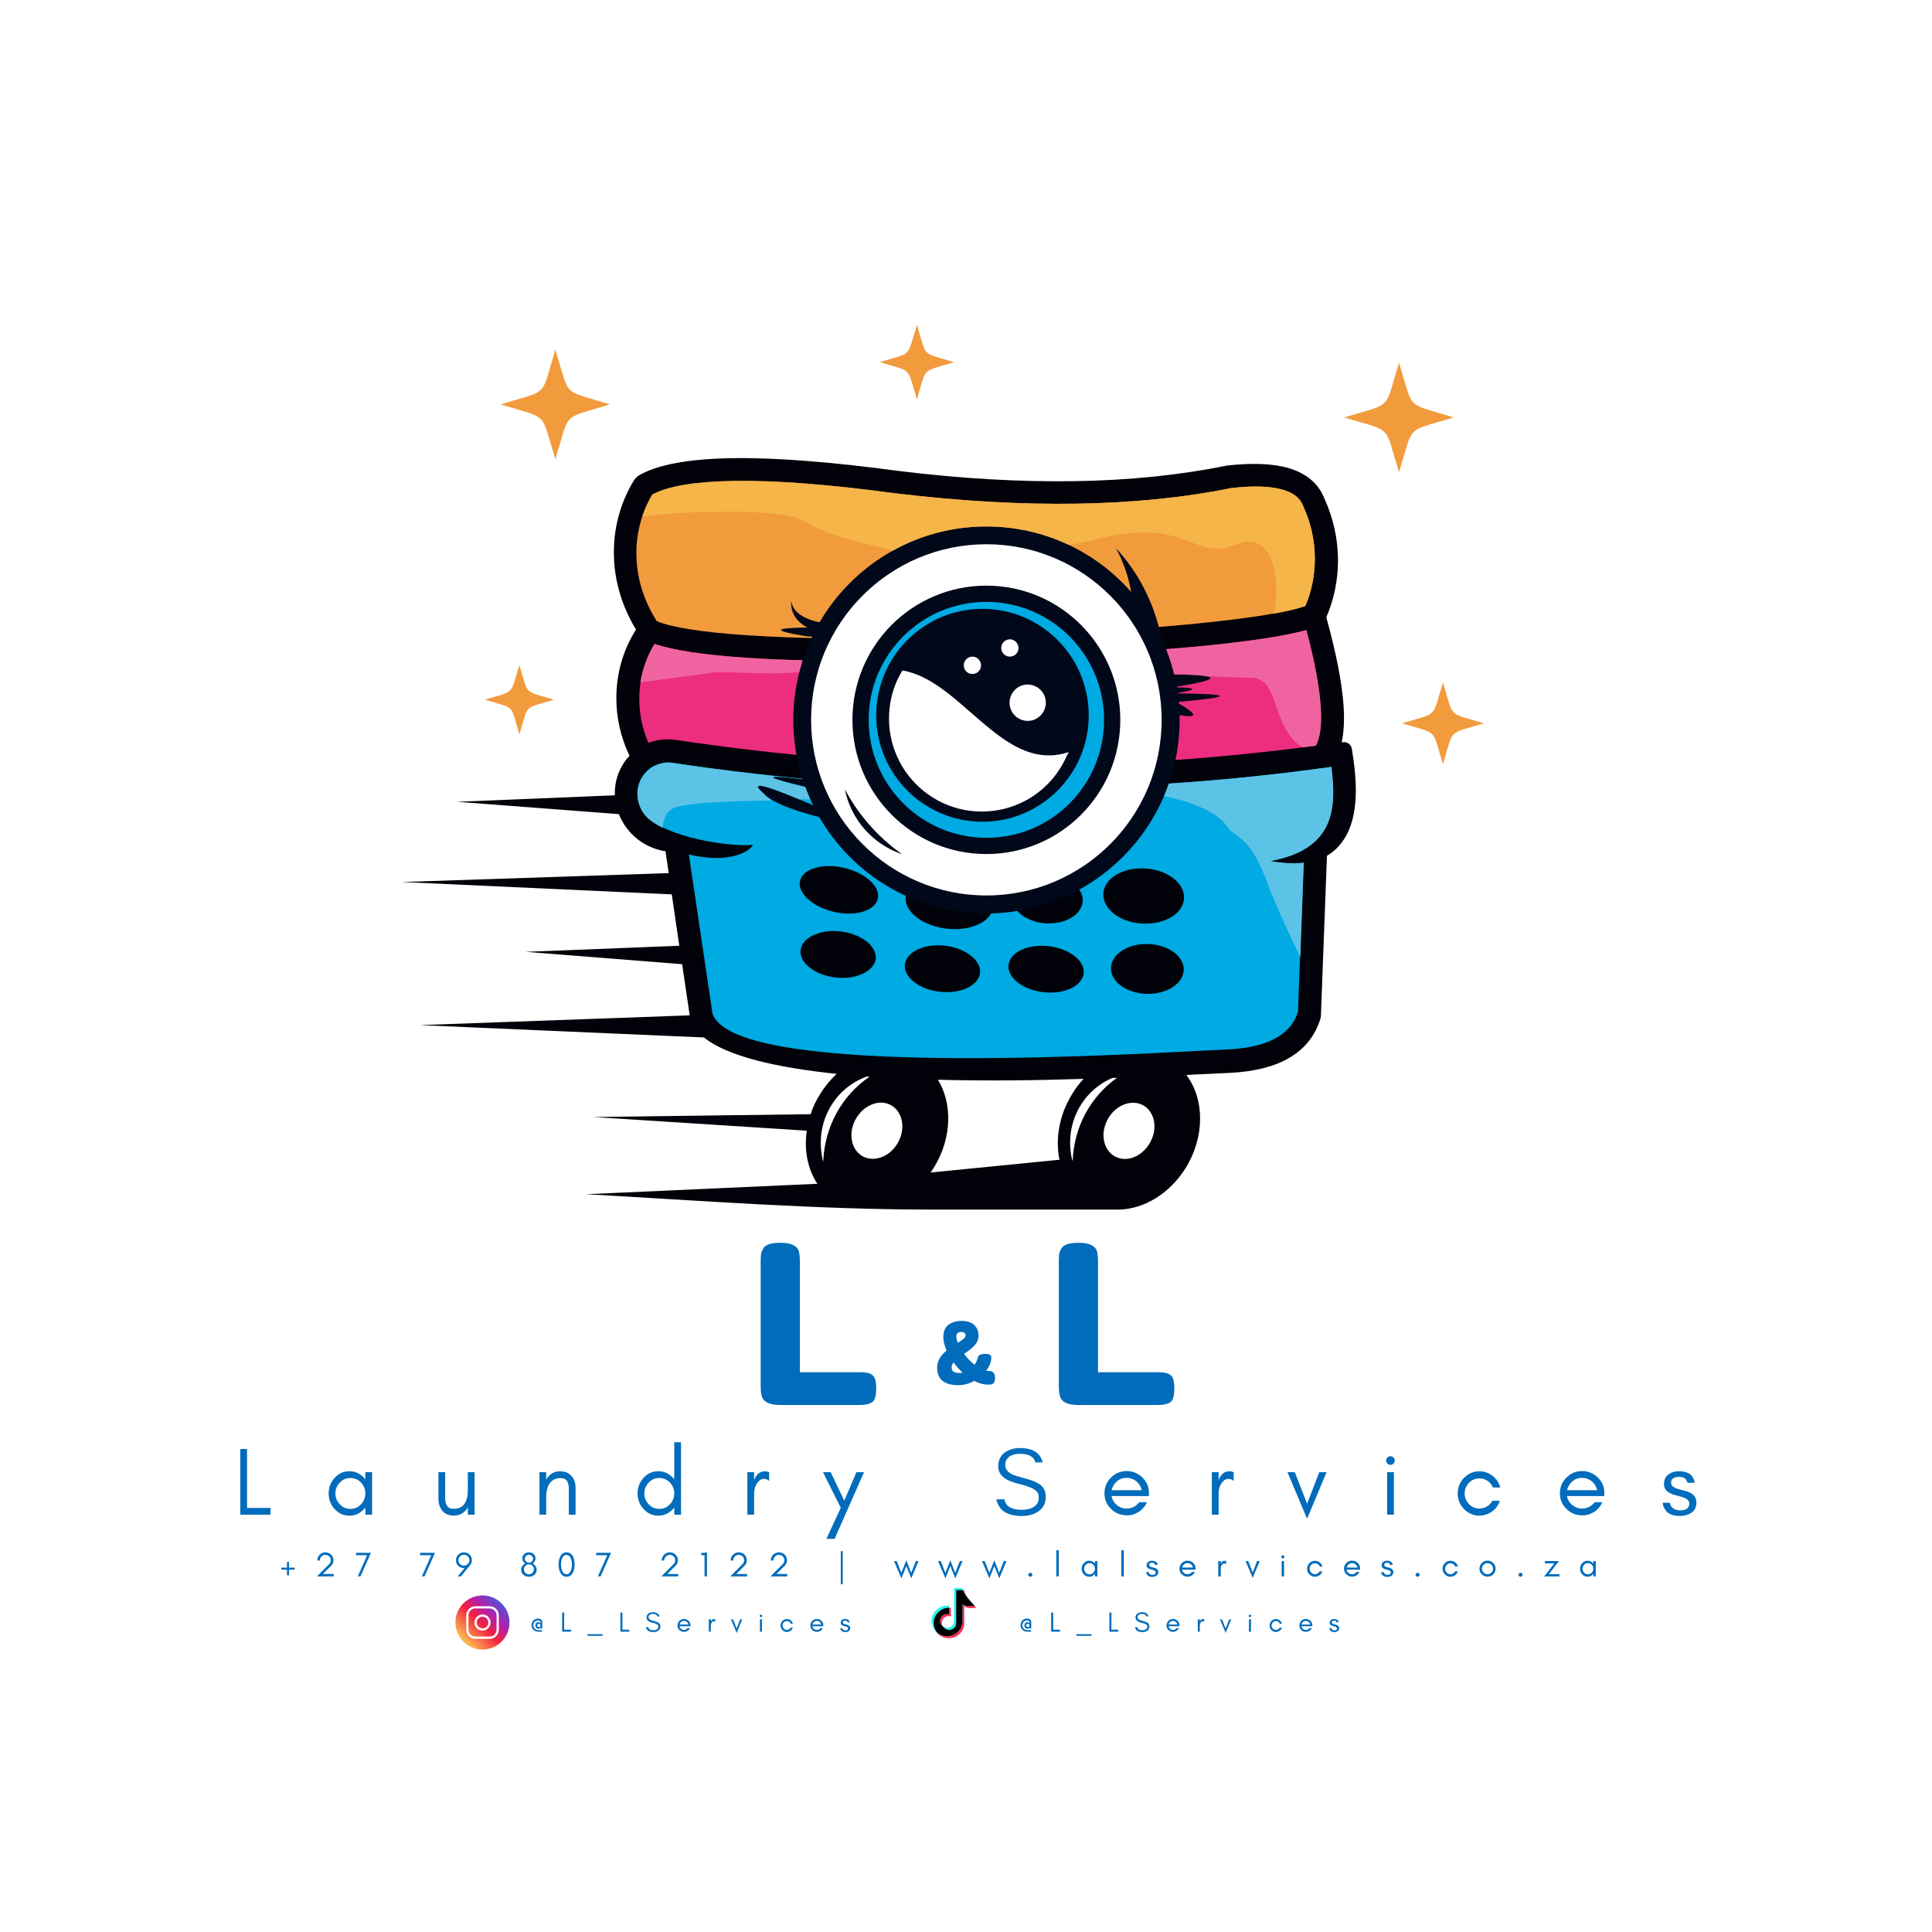 <svg xmlns="http://www.w3.org/2000/svg" xmlns:xlink="http://www.w3.org/1999/xlink" width="500" zoomAndPan="magnify" viewBox="0 0 375 375" height="500" preserveAspectRatio="xMidYMid meet" version="1.2"><defs><clipPath id="c302f99d69"><path d="M 78.012 88 L 264 88 L 264 234.793 L 78.012 234.793 Z M 78.012 88 "/></clipPath><clipPath id="dfbfa59726"><path d="M 94 63.043 L 288.012 63.043 L 288.012 149 L 94 149 Z M 94 63.043 "/></clipPath><clipPath id="0301377f35"><path d="M 88.395 309.676 L 98.895 309.676 L 98.895 320.176 L 88.395 320.176 Z M 88.395 309.676 "/></clipPath><clipPath id="768a7ea348"><path d="M 98.895 314.926 C 98.895 315.27 98.863 315.609 98.797 315.949 C 98.727 316.289 98.629 316.617 98.496 316.934 C 98.363 317.254 98.203 317.555 98.012 317.84 C 97.82 318.129 97.602 318.395 97.359 318.637 C 97.113 318.883 96.848 319.098 96.562 319.289 C 96.277 319.48 95.973 319.645 95.656 319.773 C 95.336 319.906 95.008 320.008 94.672 320.074 C 94.332 320.141 93.992 320.176 93.645 320.176 C 93.301 320.176 92.961 320.141 92.621 320.074 C 92.285 320.008 91.957 319.906 91.637 319.773 C 91.32 319.645 91.016 319.48 90.73 319.289 C 90.441 319.098 90.176 318.883 89.934 318.637 C 89.691 318.395 89.473 318.129 89.281 317.84 C 89.09 317.555 88.926 317.254 88.797 316.934 C 88.664 316.617 88.562 316.289 88.496 315.949 C 88.43 315.609 88.395 315.27 88.395 314.926 C 88.395 314.582 88.43 314.238 88.496 313.902 C 88.562 313.562 88.664 313.234 88.797 312.914 C 88.926 312.598 89.09 312.293 89.281 312.008 C 89.473 311.723 89.691 311.457 89.934 311.211 C 90.176 310.969 90.441 310.75 90.73 310.559 C 91.016 310.367 91.32 310.207 91.637 310.074 C 91.957 309.941 92.285 309.844 92.621 309.777 C 92.961 309.707 93.301 309.676 93.645 309.676 C 93.992 309.676 94.332 309.707 94.672 309.777 C 95.008 309.844 95.336 309.941 95.656 310.074 C 95.973 310.207 96.277 310.367 96.562 310.559 C 96.848 310.75 97.113 310.969 97.359 311.211 C 97.602 311.457 97.82 311.723 98.012 312.008 C 98.203 312.293 98.363 312.598 98.496 312.914 C 98.629 313.234 98.727 313.562 98.797 313.902 C 98.863 314.238 98.895 314.582 98.895 314.926 Z M 98.895 314.926 "/></clipPath><linearGradient x1="0.05" gradientTransform="matrix(0.034,0,0,0.034,88.396,309.675)" y1="307.05" x2="307.051" gradientUnits="userSpaceOnUse" y2="0.051" id="fb7cf07140"><stop style="stop-color:#fec053;stop-opacity:1;" offset="0"/><stop style="stop-color:#fec053;stop-opacity:1;" offset="0.125"/><stop style="stop-color:#fec053;stop-opacity:1;" offset="0.141"/><stop style="stop-color:#fec053;stop-opacity:1;" offset="0.145"/><stop style="stop-color:#febf53;stop-opacity:1;" offset="0.148"/><stop style="stop-color:#febd52;stop-opacity:1;" offset="0.152"/><stop style="stop-color:#febb52;stop-opacity:1;" offset="0.156"/><stop style="stop-color:#fdb952;stop-opacity:1;" offset="0.16"/><stop style="stop-color:#fdb852;stop-opacity:1;" offset="0.164"/><stop style="stop-color:#fdb652;stop-opacity:1;" offset="0.168"/><stop style="stop-color:#fdb451;stop-opacity:1;" offset="0.172"/><stop style="stop-color:#fdb251;stop-opacity:1;" offset="0.176"/><stop style="stop-color:#fdb051;stop-opacity:1;" offset="0.18"/><stop style="stop-color:#fdae51;stop-opacity:1;" offset="0.184"/><stop style="stop-color:#fcac50;stop-opacity:1;" offset="0.188"/><stop style="stop-color:#fcaa50;stop-opacity:1;" offset="0.191"/><stop style="stop-color:#fca950;stop-opacity:1;" offset="0.195"/><stop style="stop-color:#fca750;stop-opacity:1;" offset="0.199"/><stop style="stop-color:#fca54f;stop-opacity:1;" offset="0.203"/><stop style="stop-color:#fca34f;stop-opacity:1;" offset="0.207"/><stop style="stop-color:#fca14f;stop-opacity:1;" offset="0.211"/><stop style="stop-color:#fc9f4f;stop-opacity:1;" offset="0.215"/><stop style="stop-color:#fb9d4e;stop-opacity:1;" offset="0.219"/><stop style="stop-color:#fb9b4e;stop-opacity:1;" offset="0.223"/><stop style="stop-color:#fb9a4e;stop-opacity:1;" offset="0.227"/><stop style="stop-color:#fb984e;stop-opacity:1;" offset="0.23"/><stop style="stop-color:#fb964d;stop-opacity:1;" offset="0.234"/><stop style="stop-color:#fb944d;stop-opacity:1;" offset="0.238"/><stop style="stop-color:#fb924d;stop-opacity:1;" offset="0.242"/><stop style="stop-color:#fa904d;stop-opacity:1;" offset="0.246"/><stop style="stop-color:#fa8e4c;stop-opacity:1;" offset="0.25"/><stop style="stop-color:#fa8c4c;stop-opacity:1;" offset="0.254"/><stop style="stop-color:#fa8b4c;stop-opacity:1;" offset="0.258"/><stop style="stop-color:#fa894c;stop-opacity:1;" offset="0.262"/><stop style="stop-color:#fa874b;stop-opacity:1;" offset="0.266"/><stop style="stop-color:#fa854b;stop-opacity:1;" offset="0.27"/><stop style="stop-color:#f9834b;stop-opacity:1;" offset="0.273"/><stop style="stop-color:#f9814b;stop-opacity:1;" offset="0.277"/><stop style="stop-color:#f97f4a;stop-opacity:1;" offset="0.281"/><stop style="stop-color:#f97d4a;stop-opacity:1;" offset="0.285"/><stop style="stop-color:#f97c4a;stop-opacity:1;" offset="0.289"/><stop style="stop-color:#f97a4a;stop-opacity:1;" offset="0.293"/><stop style="stop-color:#f97849;stop-opacity:1;" offset="0.297"/><stop style="stop-color:#f87649;stop-opacity:1;" offset="0.301"/><stop style="stop-color:#f87449;stop-opacity:1;" offset="0.305"/><stop style="stop-color:#f87249;stop-opacity:1;" offset="0.309"/><stop style="stop-color:#f87048;stop-opacity:1;" offset="0.312"/><stop style="stop-color:#f86e48;stop-opacity:1;" offset="0.316"/><stop style="stop-color:#f86d48;stop-opacity:1;" offset="0.32"/><stop style="stop-color:#f86b48;stop-opacity:1;" offset="0.324"/><stop style="stop-color:#f76947;stop-opacity:1;" offset="0.328"/><stop style="stop-color:#f76747;stop-opacity:1;" offset="0.332"/><stop style="stop-color:#f76547;stop-opacity:1;" offset="0.336"/><stop style="stop-color:#f76347;stop-opacity:1;" offset="0.34"/><stop style="stop-color:#f76147;stop-opacity:1;" offset="0.344"/><stop style="stop-color:#f75f46;stop-opacity:1;" offset="0.348"/><stop style="stop-color:#f75e46;stop-opacity:1;" offset="0.352"/><stop style="stop-color:#f65c46;stop-opacity:1;" offset="0.355"/><stop style="stop-color:#f65a46;stop-opacity:1;" offset="0.359"/><stop style="stop-color:#f65845;stop-opacity:1;" offset="0.363"/><stop style="stop-color:#f65645;stop-opacity:1;" offset="0.367"/><stop style="stop-color:#f65445;stop-opacity:1;" offset="0.371"/><stop style="stop-color:#f65245;stop-opacity:1;" offset="0.375"/><stop style="stop-color:#f65044;stop-opacity:1;" offset="0.379"/><stop style="stop-color:#f54e44;stop-opacity:1;" offset="0.383"/><stop style="stop-color:#f54d44;stop-opacity:1;" offset="0.387"/><stop style="stop-color:#f54b44;stop-opacity:1;" offset="0.391"/><stop style="stop-color:#f54943;stop-opacity:1;" offset="0.395"/><stop style="stop-color:#f54743;stop-opacity:1;" offset="0.398"/><stop style="stop-color:#f54543;stop-opacity:1;" offset="0.402"/><stop style="stop-color:#f54343;stop-opacity:1;" offset="0.406"/><stop style="stop-color:#f44142;stop-opacity:1;" offset="0.41"/><stop style="stop-color:#f43f42;stop-opacity:1;" offset="0.414"/><stop style="stop-color:#f43e42;stop-opacity:1;" offset="0.418"/><stop style="stop-color:#f43c42;stop-opacity:1;" offset="0.422"/><stop style="stop-color:#f43a41;stop-opacity:1;" offset="0.426"/><stop style="stop-color:#f43841;stop-opacity:1;" offset="0.43"/><stop style="stop-color:#f43641;stop-opacity:1;" offset="0.434"/><stop style="stop-color:#f43441;stop-opacity:1;" offset="0.438"/><stop style="stop-color:#f33240;stop-opacity:1;" offset="0.441"/><stop style="stop-color:#f33040;stop-opacity:1;" offset="0.445"/><stop style="stop-color:#f32f40;stop-opacity:1;" offset="0.449"/><stop style="stop-color:#f32d40;stop-opacity:1;" offset="0.453"/><stop style="stop-color:#f32b3f;stop-opacity:1;" offset="0.457"/><stop style="stop-color:#f3293f;stop-opacity:1;" offset="0.461"/><stop style="stop-color:#f3273f;stop-opacity:1;" offset="0.465"/><stop style="stop-color:#f2253f;stop-opacity:1;" offset="0.469"/><stop style="stop-color:#f2233e;stop-opacity:1;" offset="0.473"/><stop style="stop-color:#f2213e;stop-opacity:1;" offset="0.477"/><stop style="stop-color:#f1213f;stop-opacity:1;" offset="0.48"/><stop style="stop-color:#f02041;stop-opacity:1;" offset="0.484"/><stop style="stop-color:#ef2043;stop-opacity:1;" offset="0.488"/><stop style="stop-color:#ee2046;stop-opacity:1;" offset="0.492"/><stop style="stop-color:#ec2048;stop-opacity:1;" offset="0.496"/><stop style="stop-color:#eb204a;stop-opacity:1;" offset="0.5"/><stop style="stop-color:#ea204d;stop-opacity:1;" offset="0.504"/><stop style="stop-color:#e8204f;stop-opacity:1;" offset="0.508"/><stop style="stop-color:#e72052;stop-opacity:1;" offset="0.512"/><stop style="stop-color:#e62054;stop-opacity:1;" offset="0.516"/><stop style="stop-color:#e42057;stop-opacity:1;" offset="0.52"/><stop style="stop-color:#e32059;stop-opacity:1;" offset="0.523"/><stop style="stop-color:#e2205b;stop-opacity:1;" offset="0.527"/><stop style="stop-color:#e0205e;stop-opacity:1;" offset="0.531"/><stop style="stop-color:#df2060;stop-opacity:1;" offset="0.535"/><stop style="stop-color:#de2063;stop-opacity:1;" offset="0.539"/><stop style="stop-color:#dc2065;stop-opacity:1;" offset="0.543"/><stop style="stop-color:#db2068;stop-opacity:1;" offset="0.547"/><stop style="stop-color:#d9206a;stop-opacity:1;" offset="0.551"/><stop style="stop-color:#d8206d;stop-opacity:1;" offset="0.555"/><stop style="stop-color:#d7206f;stop-opacity:1;" offset="0.559"/><stop style="stop-color:#d52071;stop-opacity:1;" offset="0.562"/><stop style="stop-color:#d41f74;stop-opacity:1;" offset="0.566"/><stop style="stop-color:#d31f76;stop-opacity:1;" offset="0.57"/><stop style="stop-color:#d11f79;stop-opacity:1;" offset="0.574"/><stop style="stop-color:#d01f7b;stop-opacity:1;" offset="0.578"/><stop style="stop-color:#cf1f7e;stop-opacity:1;" offset="0.582"/><stop style="stop-color:#cd1f80;stop-opacity:1;" offset="0.586"/><stop style="stop-color:#cc1f82;stop-opacity:1;" offset="0.59"/><stop style="stop-color:#cb1f85;stop-opacity:1;" offset="0.594"/><stop style="stop-color:#c91f87;stop-opacity:1;" offset="0.598"/><stop style="stop-color:#c81f8a;stop-opacity:1;" offset="0.602"/><stop style="stop-color:#c71f8c;stop-opacity:1;" offset="0.605"/><stop style="stop-color:#c51f8f;stop-opacity:1;" offset="0.609"/><stop style="stop-color:#c41f91;stop-opacity:1;" offset="0.613"/><stop style="stop-color:#c31f93;stop-opacity:1;" offset="0.617"/><stop style="stop-color:#c11f96;stop-opacity:1;" offset="0.621"/><stop style="stop-color:#c01f98;stop-opacity:1;" offset="0.625"/><stop style="stop-color:#be1f9b;stop-opacity:1;" offset="0.629"/><stop style="stop-color:#bd1f9d;stop-opacity:1;" offset="0.633"/><stop style="stop-color:#bc1fa0;stop-opacity:1;" offset="0.637"/><stop style="stop-color:#ba1fa2;stop-opacity:1;" offset="0.641"/><stop style="stop-color:#b91fa4;stop-opacity:1;" offset="0.645"/><stop style="stop-color:#b81fa7;stop-opacity:1;" offset="0.648"/><stop style="stop-color:#b620a8;stop-opacity:1;" offset="0.652"/><stop style="stop-color:#b421a9;stop-opacity:1;" offset="0.656"/><stop style="stop-color:#b222aa;stop-opacity:1;" offset="0.66"/><stop style="stop-color:#b023ab;stop-opacity:1;" offset="0.664"/><stop style="stop-color:#ae23ac;stop-opacity:1;" offset="0.668"/><stop style="stop-color:#ac24ad;stop-opacity:1;" offset="0.672"/><stop style="stop-color:#aa25ae;stop-opacity:1;" offset="0.676"/><stop style="stop-color:#a926af;stop-opacity:1;" offset="0.68"/><stop style="stop-color:#a727b0;stop-opacity:1;" offset="0.684"/><stop style="stop-color:#a528b0;stop-opacity:1;" offset="0.688"/><stop style="stop-color:#a329b1;stop-opacity:1;" offset="0.691"/><stop style="stop-color:#a12ab2;stop-opacity:1;" offset="0.695"/><stop style="stop-color:#9f2bb3;stop-opacity:1;" offset="0.699"/><stop style="stop-color:#9d2cb4;stop-opacity:1;" offset="0.703"/><stop style="stop-color:#9b2db5;stop-opacity:1;" offset="0.707"/><stop style="stop-color:#992eb6;stop-opacity:1;" offset="0.711"/><stop style="stop-color:#972fb7;stop-opacity:1;" offset="0.715"/><stop style="stop-color:#9530b8;stop-opacity:1;" offset="0.719"/><stop style="stop-color:#9331b8;stop-opacity:1;" offset="0.723"/><stop style="stop-color:#9132b9;stop-opacity:1;" offset="0.727"/><stop style="stop-color:#8f33ba;stop-opacity:1;" offset="0.73"/><stop style="stop-color:#8e34bb;stop-opacity:1;" offset="0.734"/><stop style="stop-color:#8c35bc;stop-opacity:1;" offset="0.738"/><stop style="stop-color:#8a36bd;stop-opacity:1;" offset="0.742"/><stop style="stop-color:#8837be;stop-opacity:1;" offset="0.746"/><stop style="stop-color:#8638bf;stop-opacity:1;" offset="0.75"/><stop style="stop-color:#8439bf;stop-opacity:1;" offset="0.754"/><stop style="stop-color:#823ac0;stop-opacity:1;" offset="0.758"/><stop style="stop-color:#803bc1;stop-opacity:1;" offset="0.762"/><stop style="stop-color:#7e3cc2;stop-opacity:1;" offset="0.766"/><stop style="stop-color:#7c3cc3;stop-opacity:1;" offset="0.77"/><stop style="stop-color:#7a3dc4;stop-opacity:1;" offset="0.773"/><stop style="stop-color:#783ec5;stop-opacity:1;" offset="0.777"/><stop style="stop-color:#763fc6;stop-opacity:1;" offset="0.781"/><stop style="stop-color:#7440c7;stop-opacity:1;" offset="0.785"/><stop style="stop-color:#7341c7;stop-opacity:1;" offset="0.789"/><stop style="stop-color:#7142c8;stop-opacity:1;" offset="0.793"/><stop style="stop-color:#6f43c9;stop-opacity:1;" offset="0.797"/><stop style="stop-color:#6d44ca;stop-opacity:1;" offset="0.801"/><stop style="stop-color:#6b45cb;stop-opacity:1;" offset="0.805"/><stop style="stop-color:#6946cc;stop-opacity:1;" offset="0.809"/><stop style="stop-color:#6747cd;stop-opacity:1;" offset="0.812"/><stop style="stop-color:#6548ce;stop-opacity:1;" offset="0.816"/><stop style="stop-color:#6349cf;stop-opacity:1;" offset="0.82"/><stop style="stop-color:#614acf;stop-opacity:1;" offset="0.824"/><stop style="stop-color:#5f4bd0;stop-opacity:1;" offset="0.828"/><stop style="stop-color:#5d4cd1;stop-opacity:1;" offset="0.832"/><stop style="stop-color:#5b4dd2;stop-opacity:1;" offset="0.836"/><stop style="stop-color:#594ed3;stop-opacity:1;" offset="0.84"/><stop style="stop-color:#574fd4;stop-opacity:1;" offset="0.844"/><stop style="stop-color:#5650d5;stop-opacity:1;" offset="0.848"/><stop style="stop-color:#5451d6;stop-opacity:1;" offset="0.852"/><stop style="stop-color:#5351d6;stop-opacity:1;" offset="0.859"/><stop style="stop-color:#5351d6;stop-opacity:1;" offset="0.875"/><stop style="stop-color:#5351d6;stop-opacity:1;" offset="1"/></linearGradient><clipPath id="59dbe7b82c"><path d="M 181 308.23 L 189.539 308.23 L 189.539 317.98 L 181 317.98 Z M 181 308.23 "/></clipPath><clipPath id="77a8f04afb"><path d="M 180.539 308.23 L 189.539 308.23 L 189.539 317.98 L 180.539 317.98 Z M 180.539 308.23 "/></clipPath><clipPath id="865e4332d6"><path d="M 181 308.23 L 189.203 308.23 L 189.203 317.598 L 181 317.598 Z M 181 308.23 "/></clipPath><clipPath id="8d553b51dd"><path d="M 185.188 308.238 L 186.809 308.23 C 186.781 309.34 188.98 311.418 189.156 311.656 C 188.25 311.766 187.402 311.836 186.809 311.352 L 186.805 314.688 C 186.793 315.594 186.398 316.266 185.922 316.711 C 185.879 316.754 185.84 316.793 185.793 316.828 C 185.18 317.336 184.578 317.574 183.758 317.57 C 182.945 317.559 182.332 317.258 181.816 316.816 C 181.426 316.484 181.113 316.059 180.938 315.465 C 180.555 314.168 181.051 312.902 182.145 312.168 C 182.164 312.148 182.188 312.133 182.211 312.121 C 182.711 311.777 183.484 311.574 184.211 311.691 L 184.211 313.328 C 183.711 313.199 183.262 313.309 182.934 313.582 C 182.926 313.582 182.926 313.586 182.922 313.594 C 182.602 313.859 182.422 314.254 182.445 314.699 C 182.504 315.5 183.176 316 183.902 315.965 C 183.902 315.965 183.91 315.965 183.91 315.965 C 184.613 315.895 185.199 315.328 185.18 314.562 Z M 185.188 308.238 "/></clipPath></defs><g id="ecc34ff30a"><rect x="0" width="375" y="0" height="375" style="fill:#ffffff;fill-opacity:1;stroke:none;"/><rect x="0" width="375" y="0" height="375" style="fill:#ffffff;fill-opacity:1;stroke:none;"/><g clip-rule="nonzero" clip-path="url(#c302f99d69)"><path style=" stroke:none;fill-rule:evenodd;fill:#000109;fill-opacity:1;" d="M 217.156 234.742 Z M 157.348 216.266 L 115.18 216.812 L 156.594 219.465 C 156.047 223.254 156.762 226.914 158.652 229.773 L 113.754 231.797 C 136.348 233.059 158.523 234.781 181.078 234.781 L 216.695 234.781 C 216.82 234.781 216.988 234.781 217.113 234.781 L 217.156 234.781 C 221.988 234.699 226.984 231.754 230.137 226.703 C 233.914 220.602 233.789 213.238 230.262 208.652 C 231.855 208.566 233.328 208.48 234.629 208.441 C 236.395 208.355 237.906 208.273 238.957 208.23 C 243.617 207.977 247.398 207.008 250.254 205.324 C 253.277 203.559 255.293 200.992 256.301 197.711 L 256.387 197.164 L 257.562 166.105 C 258.402 165.602 259.156 165.012 259.789 164.297 C 261.469 162.488 262.516 160.004 262.938 156.891 C 263.355 153.945 263.188 150.367 262.516 146.16 L 262.391 145.32 C 262.309 144.941 262.141 144.602 261.805 144.352 C 261.469 144.098 261.133 144.016 260.754 144.055 L 260.418 144.098 C 260.836 142.164 260.965 139.848 260.797 137.156 C 260.5 132.609 259.367 126.805 257.434 119.816 C 258.945 116.324 259.703 112.539 259.703 108.75 C 259.703 104.711 258.82 100.586 257.059 96.758 C 255.922 93.852 253.613 91.918 250.168 90.867 C 247.145 89.98 243.113 89.812 238.156 90.359 L 237.988 90.402 C 229 92.211 219.258 93.223 208.715 93.391 C 198.133 93.559 186.707 92.926 174.441 91.414 C 161.297 89.645 150.547 88.805 142.23 88.93 C 133.621 89.055 127.488 90.191 123.832 92.379 L 123.16 93.055 C 120.305 97.641 118.961 102.941 119.172 108.246 C 119.34 113.043 120.809 117.883 123.457 122.215 C 120.934 126.129 119.676 130.676 119.633 135.262 C 119.59 139.133 120.43 143.047 122.195 146.707 C 121.648 147.254 121.188 147.887 120.766 148.602 C 119.758 150.324 119.297 152.262 119.34 154.238 L 119.34 154.367 L 88.723 155.629 L 120.137 158.027 C 120.391 158.699 120.727 159.332 121.102 159.961 C 122.238 161.73 123.75 163.117 125.555 164.043 C 126.688 164.633 127.906 165.055 129.168 165.223 L 129.797 169.473 L 78.012 171.199 L 130.387 173.598 L 131.855 183.57 L 102.035 184.75 L 132.402 187.148 L 133.871 197.078 L 81.457 198.973 L 136.645 201.371 C 141.223 205.074 150.797 207.219 162.391 208.441 C 161.215 209.535 160.121 210.84 159.195 212.355 C 158.398 213.574 157.77 214.922 157.348 216.266 Z M 216.82 209.199 C 211.656 212.859 208.465 218.75 208.211 225.273 L 208.129 225.23 C 206.488 218.496 209.809 211.848 215.898 209.238 Z M 210.312 209.406 C 209.512 210.293 208.758 211.219 208.129 212.312 C 205.566 216.434 204.809 221.105 205.648 225.105 L 180.617 227.586 C 180.828 227.293 181.039 226.996 181.246 226.66 C 184.773 220.98 184.902 214.207 182.047 209.578 C 191.621 209.828 201.449 209.703 210.312 209.406 Z M 168.773 208.988 C 163.355 212.691 160.039 218.75 159.785 225.523 C 157.938 218.371 161.633 211.344 168.27 208.945 Z M 216.148 224.305 C 213.965 222.875 213.547 219.59 215.184 216.941 C 216.82 214.289 219.93 213.281 222.113 214.668 C 224.297 216.098 224.719 219.383 223.078 222.031 C 221.398 224.727 218.332 225.734 216.148 224.305 Z M 173.184 214.668 C 175.367 216.098 175.789 219.383 174.148 222.031 C 172.512 224.684 169.402 225.691 167.219 224.305 C 165.035 222.875 164.613 219.59 166.254 216.941 C 167.934 214.246 171.043 213.238 173.184 214.668 Z M 173.184 214.668 "/></g><path style=" stroke:none;fill-rule:evenodd;fill:#f29b3d;fill-opacity:1;" d="M 253.359 117.629 C 254.621 114.727 255.211 111.57 255.211 108.414 C 255.211 104.961 254.453 101.469 252.941 98.23 L 252.898 98.105 C 252.352 96.672 251.051 95.664 249.078 95.074 C 246.641 94.359 243.281 94.23 238.957 94.738 C 229.801 96.59 219.762 97.598 208.926 97.766 C 198.09 97.934 186.457 97.262 174.066 95.789 L 174.023 95.789 C 161.047 94.023 150.547 93.223 142.438 93.348 C 134.965 93.477 129.715 94.316 126.605 96 C 124.379 99.746 123.371 103.996 123.539 108.289 C 123.707 112.539 125.051 116.789 127.488 120.574 C 130.469 121.797 136.309 122.723 145.043 123.309 C 154.621 123.941 167.43 124.152 183.473 123.941 C 203.633 123.184 219.637 122.258 231.48 121.121 C 242.441 120.027 249.707 118.891 253.359 117.629 Z M 253.359 117.629 "/><path style=" stroke:none;fill-rule:evenodd;fill:#ed2e7f;fill-opacity:1;" d="M 125.848 144.184 C 127.32 143.637 128.957 143.383 130.637 143.551 L 130.762 143.551 C 152.352 146.832 174.023 148.516 195.57 148.602 C 215.602 148.684 235.594 147.379 255.418 144.73 C 256.258 143.172 256.594 140.648 256.344 137.113 C 256.09 133.242 255.168 128.316 253.57 122.301 C 249.246 123.477 242.105 124.574 232.191 125.5 C 220.266 126.594 204.18 127.559 183.934 128.316 L 183.895 128.316 C 167.641 128.527 154.703 128.316 145.086 127.688 C 136.727 127.141 130.723 126.215 127.066 124.992 C 125.137 128.148 124.129 131.77 124.086 135.43 C 124.043 138.375 124.633 141.363 125.848 144.184 Z M 125.848 144.184 "/><path style=" stroke:none;fill-rule:evenodd;fill:#00aae2;fill-opacity:1;" d="M 130.301 148.012 Z M 184.48 169.77 C 179.777 169.348 175.871 171.367 175.789 174.27 C 175.66 177.176 179.398 179.867 184.102 180.289 C 188.809 180.707 192.715 178.688 192.797 175.785 C 192.883 172.883 189.184 170.188 184.48 169.77 Z M 203.801 179.234 C 207.582 179.152 210.395 177.004 210.145 174.398 C 209.848 171.789 206.574 169.77 202.793 169.809 C 199.012 169.895 196.199 172.039 196.449 174.648 C 196.746 177.258 200.062 179.32 203.801 179.234 Z M 203.215 183.613 C 199.18 183.277 195.863 185 195.738 187.484 C 195.652 189.965 198.844 192.281 202.879 192.617 C 206.91 192.953 210.227 191.23 210.352 188.746 C 210.438 186.262 207.246 183.992 203.215 183.613 Z M 183.094 183.527 C 179.062 183.191 175.746 184.918 175.621 187.398 C 175.535 189.883 178.727 192.195 182.758 192.535 C 186.793 192.871 190.109 191.145 190.234 188.66 C 190.32 186.223 187.129 183.906 183.094 183.527 Z M 162.852 180.75 C 158.82 180.414 155.5 182.141 155.375 184.621 C 155.293 187.105 158.484 189.418 162.516 189.758 C 166.547 190.094 169.863 188.367 169.992 185.883 C 170.031 183.445 166.883 181.129 162.852 180.75 Z M 163.523 168.379 C 159.363 167.496 155.668 168.758 155.25 171.113 C 154.871 173.512 157.938 176.164 162.137 177.047 C 166.297 177.93 169.992 176.668 170.41 174.312 C 170.789 171.871 167.68 169.262 163.523 168.379 Z M 222.574 179.277 C 226.902 179.195 230.137 176.754 229.801 173.766 C 229.465 170.82 225.727 168.465 221.398 168.547 C 217.074 168.633 213.84 171.07 214.176 174.059 C 214.512 177.047 218.25 179.363 222.574 179.277 Z M 222.66 192.914 C 218.754 192.828 215.602 190.598 215.645 187.945 C 215.645 185.254 218.836 183.148 222.742 183.234 C 226.648 183.316 229.801 185.547 229.758 188.199 C 229.758 190.852 226.566 192.953 222.66 192.914 Z M 127.023 148.602 C 126.016 149.105 125.176 149.906 124.547 150.914 C 123.961 151.926 123.664 153.062 123.707 154.238 C 123.75 155.375 124.086 156.555 124.758 157.605 C 127.488 161.898 139.918 164.422 146.176 164.004 C 144.918 165.855 140.633 167.496 133.703 165.855 L 138.281 196.656 C 141.934 208.82 211.152 205.117 234.168 203.895 L 238.492 203.684 C 242.441 203.473 245.59 202.719 247.859 201.371 C 249.875 200.191 251.262 198.551 251.934 196.406 L 253.023 167.496 L 252.855 167.496 C 251.008 167.707 248.867 167.578 246.516 167.16 C 259.113 164.844 259.324 156.848 258.402 148.852 C 237.695 151.758 216.738 153.145 195.695 153.062 C 173.855 152.977 151.973 151.293 130.219 148.012 C 129.168 147.887 128.031 148.137 127.023 148.602 Z M 127.023 148.602 "/><path style=" stroke:none;fill-rule:evenodd;fill:#000819;fill-opacity:1;" d="M 228.961 139.723 C 228.961 139.426 228.961 139.09 228.961 138.797 C 232.527 139.426 232.488 138.711 228.832 136.566 L 228.793 136.23 C 239.5 135.262 239.418 134.715 228.582 134.586 L 228.582 134.504 C 232.445 133.871 232.359 133.492 228.414 133.41 L 228.414 133.285 C 237.273 131.852 237.105 131.012 227.91 130.883 C 227.32 128.445 226.48 126.086 225.43 123.855 C 224.129 117.336 221.105 111.273 216.609 106.395 C 218.039 109.043 219.047 111.906 219.551 114.895 C 212.664 107.066 202.625 102.184 191.453 102.184 C 177.637 102.184 165.582 109.676 159.07 120.785 C 155.711 120.07 153.863 118.68 153.57 116.621 C 153.441 118.891 154.492 120.617 156.719 121.797 C 150 121.879 149.914 122.426 156.383 123.477 C 156.844 123.52 157.266 123.562 157.645 123.562 C 155.293 128.484 153.988 133.957 153.988 139.766 C 153.988 143.762 154.621 147.59 155.754 151.211 C 147.941 150.285 148.109 150.789 156.301 152.727 C 156.762 153.945 157.266 155.125 157.812 156.301 C 148.359 152.176 145.168 151.461 148.234 154.027 C 149.664 155.586 153.234 157.102 159.027 158.617 C 165.539 169.809 177.594 177.301 191.453 177.301 C 212.16 177.301 228.961 160.469 228.961 139.723 Z M 228.961 139.723 "/><path style=" stroke:none;fill-rule:evenodd;fill:#ffffff;fill-opacity:1;" d="M 225.473 139.723 C 225.473 120.91 210.227 105.637 191.453 105.637 C 172.68 105.637 157.434 120.91 157.434 139.723 C 157.434 158.531 172.68 173.809 191.453 173.809 C 210.227 173.809 225.473 158.574 225.473 139.723 Z M 217.449 139.723 C 217.449 154.113 205.816 165.77 191.453 165.77 C 177.09 165.77 165.457 154.113 165.457 139.723 C 165.457 125.328 177.09 113.672 191.453 113.672 C 205.816 113.672 217.449 125.371 217.449 139.723 Z M 163.984 153.188 C 166.633 158.195 170.453 162.531 175.113 165.812 C 169.402 163.875 165.16 159.078 163.984 153.188 Z M 163.984 153.188 "/><path style=" stroke:none;fill-rule:evenodd;fill:#00aae2;fill-opacity:1;" d="M 214.301 139.723 C 214.301 127.055 204.055 116.828 191.453 116.828 C 178.812 116.828 168.605 127.098 168.605 139.723 C 168.605 152.387 178.852 162.613 191.453 162.613 C 204.094 162.656 214.301 152.387 214.301 139.723 Z M 211.32 138.84 C 211.32 150.242 202.078 159.5 190.695 159.5 C 179.316 159.5 170.074 150.242 170.074 138.84 C 170.074 127.434 179.316 118.176 190.695 118.176 C 202.078 118.176 211.32 127.434 211.32 138.84 Z M 211.32 138.84 "/><path style=" stroke:none;fill-rule:evenodd;fill:#ffffff;fill-opacity:1;" d="M 207.414 145.992 C 196.449 149.609 189.145 136.816 179.859 131.809 C 178.348 131.012 176.797 130.422 175.156 130.129 C 174.82 130.676 174.527 131.262 174.234 131.852 C 173.141 134.168 172.555 136.734 172.555 139.469 C 172.555 141.824 173.016 144.098 173.855 146.203 C 174.359 147.422 174.945 148.559 175.66 149.609 C 178.895 154.367 184.355 157.523 190.57 157.523 C 196.621 157.523 201.996 154.535 205.23 149.949 C 205.984 148.895 206.613 147.758 207.121 146.582 C 207.289 146.371 207.328 146.203 207.414 145.992 Z M 190.359 128.695 C 190.613 129.582 190.066 130.547 189.184 130.758 C 188.305 131.012 187.336 130.465 187.129 129.582 C 186.875 128.695 187.422 127.73 188.305 127.52 C 189.184 127.266 190.109 127.77 190.359 128.695 Z M 202.879 135.473 C 203.383 137.363 202.246 139.301 200.398 139.805 C 198.508 140.312 196.578 139.176 196.074 137.324 C 195.57 135.43 196.703 133.492 198.551 132.988 C 200.441 132.484 202.375 133.621 202.879 135.473 Z M 197.629 125.328 C 197.375 124.445 196.449 123.898 195.57 124.152 C 194.688 124.402 194.141 125.328 194.395 126.215 C 194.645 127.098 195.57 127.645 196.449 127.391 C 197.332 127.18 197.879 126.254 197.629 125.328 Z M 197.629 125.328 "/><g clip-rule="nonzero" clip-path="url(#dfbfa59726)"><path style=" stroke:none;fill-rule:evenodd;fill:#f29b3d;fill-opacity:1;" d="M 100.816 129.074 C 102.664 135.137 101.488 133.957 107.539 135.809 C 101.488 137.66 102.664 136.48 100.816 142.543 C 98.969 136.48 100.145 137.66 94.098 135.809 C 100.102 133.957 98.926 135.137 100.816 129.074 Z M 271.547 70.371 C 274.488 79.926 272.641 78.074 282.172 81.02 C 272.641 83.965 274.488 82.113 271.547 91.664 C 268.605 82.113 270.457 83.965 260.922 81.02 C 270.496 78.074 268.605 79.926 271.547 70.371 Z M 280.074 132.441 C 282.258 139.594 280.871 138.207 288.012 140.395 C 280.871 142.582 282.258 141.195 280.074 148.348 C 277.891 141.195 279.273 142.582 272.137 140.395 C 279.273 138.207 277.891 139.594 280.074 132.441 Z M 177.973 63.051 C 179.988 69.574 178.684 68.309 185.195 70.289 C 178.684 72.309 179.945 71.047 177.973 77.527 C 175.957 71.004 177.258 72.266 170.746 70.289 C 177.215 68.309 175.957 69.574 177.973 63.051 Z M 107.789 67.848 C 110.73 77.398 108.883 75.547 118.414 78.492 C 108.883 81.441 110.73 79.59 107.789 89.141 C 104.848 79.59 106.695 81.441 97.164 78.492 C 106.738 75.547 104.891 77.398 107.789 67.848 Z M 107.789 67.848 "/></g><path style=" stroke:none;fill-rule:evenodd;fill:#ef64a0;fill-opacity:1;" d="M 226.355 126.004 C 226.984 127.559 227.488 129.203 227.91 130.883 C 230.977 130.926 233.031 131.055 234.082 131.262 C 237.105 131.391 240.133 131.473 242.988 131.559 C 248.531 131.727 246.727 141.445 252.855 145.066 C 253.695 144.941 254.539 144.855 255.418 144.73 C 256.258 143.172 256.594 140.648 256.344 137.113 C 256.09 133.242 255.168 128.316 253.57 122.301 C 249.246 123.477 242.105 124.574 232.191 125.5 C 230.344 125.668 228.414 125.836 226.355 126.004 Z M 145.043 127.688 C 136.684 127.141 130.68 126.215 127.023 124.992 C 125.598 127.309 124.715 129.832 124.297 132.441 C 130.301 131.641 136.727 130.801 136.852 130.758 C 139.457 129.957 149.328 131.223 155.125 130.422 C 155.332 129.664 155.543 128.906 155.754 128.148 C 151.848 128.066 148.277 127.898 145.043 127.688 Z M 145.043 127.688 "/><path style=" stroke:none;fill-rule:evenodd;fill:#f5b549;fill-opacity:1;" d="M 156.258 101.219 C 161.465 104.457 167.555 105.258 173.352 106.855 C 178.684 103.867 184.859 102.184 191.453 102.184 C 197.125 102.184 202.543 103.449 207.371 105.719 C 209.305 105.469 210.773 105.215 211.57 105.004 C 230.262 99.66 231.688 109.172 239.668 105.762 C 247.734 102.312 248.531 113.801 247.23 119.102 C 249.875 118.641 251.891 118.133 253.359 117.629 C 254.621 114.727 255.211 111.57 255.211 108.414 C 255.211 104.961 254.453 101.469 252.941 98.23 L 252.898 98.105 C 252.352 96.672 251.051 95.664 249.078 95.074 C 246.641 94.359 243.281 94.23 238.957 94.738 C 229.801 96.59 219.762 97.598 208.926 97.766 C 198.09 97.934 186.457 97.262 174.066 95.789 L 174.023 95.789 C 161.047 94.023 150.547 93.223 142.438 93.348 C 134.965 93.477 129.715 94.316 126.605 96 C 125.809 97.348 125.176 98.777 124.672 100.25 C 132.234 99.199 151.762 98.441 156.258 101.219 Z M 156.258 101.219 "/><path style=" stroke:none;fill-rule:evenodd;fill:#5cc3e6;fill-opacity:1;" d="M 148.234 154.027 C 145.465 151.672 147.773 152.051 155.164 155.164 C 155.879 155.164 156.551 155.164 157.266 155.164 C 156.93 154.367 156.594 153.566 156.301 152.766 C 148.152 150.789 147.941 150.285 155.797 151.25 C 155.797 151.211 155.797 151.211 155.754 151.168 C 147.27 150.367 138.785 149.316 130.344 148.055 C 129.168 147.969 128.074 148.18 127.066 148.684 C 126.059 149.191 125.219 149.988 124.59 151 C 124 152.008 123.707 153.145 123.75 154.324 C 123.793 155.461 124.129 156.637 124.801 157.691 C 125.512 158.828 126.855 159.793 128.621 160.68 C 128.789 158.828 129.461 157.227 131.098 156.723 C 134.207 155.754 141.598 155.504 149.789 155.375 C 149.074 154.828 148.57 154.449 148.234 154.027 Z M 258.441 148.852 C 247.984 150.324 237.441 151.422 226.859 152.094 C 226.566 152.934 226.27 153.734 225.934 154.535 C 231.688 155.711 236.227 157.605 238.242 160.508 C 239.836 162.824 242.609 162.023 246.012 171.449 C 246.766 173.598 249.457 179.781 252.395 185.758 L 253.066 167.453 L 252.898 167.453 C 251.051 167.664 248.91 167.539 246.559 167.117 C 259.199 164.801 259.41 156.848 258.441 148.852 Z M 258.441 148.852 "/><g clip-rule="nonzero" clip-path="url(#0301377f35)"><g clip-rule="nonzero" clip-path="url(#768a7ea348)"><path style=" stroke:none;fill-rule:nonzero;fill:url(#fb7cf07140);" d="M 88.395 309.676 L 88.395 320.176 L 98.895 320.176 L 98.895 309.676 Z M 88.395 309.676 "/></g></g><path style=" stroke:none;fill-rule:nonzero;fill:#ffffff;fill-opacity:1;" d="M 95.055 318.094 L 92.254 318.094 C 91.285 318.094 90.496 317.305 90.496 316.332 L 90.496 313.535 C 90.496 312.562 91.285 311.773 92.254 311.773 L 95.055 311.773 C 96.023 311.773 96.816 312.562 96.816 313.535 L 96.816 316.332 C 96.816 317.305 96.023 318.094 95.055 318.094 Z M 92.254 312.203 C 91.52 312.203 90.922 312.801 90.922 313.535 L 90.922 316.332 C 90.922 317.066 91.52 317.664 92.254 317.664 L 95.055 317.664 C 95.789 317.664 96.387 317.066 96.387 316.332 L 96.387 313.535 C 96.387 312.801 95.789 312.203 95.055 312.203 Z M 92.254 312.203 "/><path style=" stroke:none;fill-rule:nonzero;fill:#ffffff;fill-opacity:1;" d="M 93.656 316.5 C 92.793 316.5 92.09 315.797 92.09 314.934 C 92.09 314.07 92.793 313.371 93.656 313.371 C 94.52 313.371 95.219 314.07 95.219 314.934 C 95.219 315.797 94.52 316.5 93.656 316.5 Z M 93.656 313.797 C 93.027 313.797 92.52 314.309 92.52 314.934 C 92.52 315.562 93.027 316.07 93.656 316.07 C 94.281 316.07 94.793 315.562 94.793 314.934 C 94.793 314.309 94.281 313.797 93.656 313.797 Z M 93.656 313.797 "/><g clip-rule="nonzero" clip-path="url(#59dbe7b82c)"><path style=" stroke:none;fill-rule:evenodd;fill:#fe2c55;fill-opacity:1;" d="M 185.551 308.645 L 187.172 308.637 C 187.145 309.746 189.344 311.824 189.52 312.062 C 188.613 312.172 187.77 312.242 187.172 311.754 L 187.168 315.094 C 187.156 316 186.762 316.672 186.285 317.117 C 186.246 317.156 186.203 317.199 186.156 317.234 C 185.543 317.742 184.945 317.98 184.121 317.977 C 183.309 317.965 182.695 317.664 182.18 317.223 C 181.793 316.891 181.48 316.461 181.305 315.871 C 180.922 314.574 181.414 313.309 182.508 312.574 C 182.527 312.555 182.551 312.539 182.574 312.527 C 183.074 312.184 183.852 311.98 184.574 312.098 L 184.574 313.73 C 184.074 313.605 183.625 313.715 183.297 313.988 C 183.293 313.988 183.293 313.992 183.285 314 C 182.969 314.266 182.785 314.66 182.809 315.105 C 182.867 315.906 183.539 316.406 184.27 316.371 C 184.27 316.371 184.273 316.371 184.273 316.371 C 184.98 316.301 185.562 315.73 185.543 314.969 Z M 185.551 308.645 "/></g><g clip-rule="nonzero" clip-path="url(#77a8f04afb)"><path style=" stroke:none;fill-rule:evenodd;fill:#25f4ee;fill-opacity:1;" d="M 185.188 308.238 L 186.809 308.23 C 186.781 309.34 188.98 311.418 189.156 311.656 C 188.25 311.766 187.402 311.836 186.809 311.352 L 186.805 314.688 C 186.793 315.594 186.398 316.266 185.922 316.711 C 185.879 316.754 185.84 316.793 185.793 316.828 C 185.18 317.336 184.578 317.574 183.758 317.57 C 182.945 317.559 182.332 317.258 181.816 316.816 C 181.426 316.484 181.113 316.059 180.938 315.465 C 180.555 314.168 181.051 312.902 182.145 312.168 C 182.164 312.148 182.188 312.133 182.211 312.121 C 182.711 311.777 183.484 311.574 184.211 311.691 L 184.211 313.328 C 183.711 313.199 183.262 313.309 182.934 313.582 C 182.926 313.582 182.926 313.586 182.922 313.594 C 182.602 313.859 182.422 314.254 182.445 314.699 C 182.504 315.5 183.176 316 183.902 315.965 C 183.902 315.965 183.91 315.965 183.91 315.965 C 184.613 315.895 185.199 315.328 185.18 314.562 Z M 185.188 308.238 "/></g><g clip-rule="nonzero" clip-path="url(#865e4332d6)"><g clip-rule="evenodd" clip-path="url(#8d553b51dd)"><path style=" stroke:none;fill-rule:evenodd;fill:#000000;fill-opacity:1;" d="M 185.613 308.645 L 187.234 308.637 C 187.207 309.746 189.406 311.824 189.582 312.062 C 188.676 312.172 187.828 312.242 187.234 311.754 L 187.23 315.094 C 187.219 316 186.824 316.672 186.348 317.117 C 186.305 317.16 186.266 317.199 186.219 317.234 C 185.605 317.742 185.004 317.98 184.184 317.977 C 183.371 317.965 182.758 317.664 182.242 317.223 C 181.852 316.891 181.539 316.461 181.363 315.871 C 180.98 314.574 181.477 313.309 182.57 312.574 C 182.586 312.555 182.609 312.539 182.637 312.527 C 183.137 312.184 183.91 311.98 184.637 312.098 L 184.637 313.734 C 184.137 313.605 183.688 313.715 183.359 313.988 C 183.352 313.988 183.352 313.992 183.348 314 C 183.027 314.266 182.848 314.66 182.871 315.105 C 182.93 315.906 183.602 316.406 184.328 316.371 C 184.328 316.371 184.336 316.371 184.336 316.371 C 185.039 316.301 185.625 315.73 185.605 314.969 Z M 185.613 308.645 "/></g></g><g style="fill:#006cbb;fill-opacity:1;"><g transform="translate(145.926, 272.706)"><path style="stroke:none" d="M 9.328 -6.359 L 21 -6.359 C 21.945 -6.359 22.633 -6.25 23.062 -6.031 C 23.488 -5.82 23.773 -5.488 23.922 -5.031 C 24.066 -4.57 24.141 -3.961 24.141 -3.203 C 24.141 -2.441 24.066 -1.832 23.922 -1.375 C 23.773 -0.914 23.531 -0.598 23.188 -0.422 C 22.645 -0.141 21.906 0 20.969 0 L 5.5 0 C 3.488 0 2.312 -0.539 1.969 -1.625 C 1.801 -2.082 1.719 -2.816 1.719 -3.828 L 1.719 -27.703 C 1.719 -28.359 1.738 -28.852 1.781 -29.188 C 1.82 -29.52 1.957 -29.898 2.188 -30.328 C 2.594 -31.098 3.711 -31.484 5.547 -31.484 C 7.547 -31.484 8.734 -30.953 9.109 -29.891 C 9.254 -29.41 9.328 -28.664 9.328 -27.656 Z M 9.328 -6.359 "/></g></g><g style="fill:#006cbb;fill-opacity:1;"><g transform="translate(171.163, 272.706)"><path style="stroke:none" d=""/></g></g><g style="fill:#006cbb;fill-opacity:1;"><g transform="translate(182.031, 272.706)"><path style="stroke:none" d=""/></g></g><g style="fill:#006cbb;fill-opacity:1;"><g transform="translate(192.898, 272.706)"><path style="stroke:none" d=""/></g></g><g style="fill:#006cbb;fill-opacity:1;"><g transform="translate(203.796, 272.706)"><path style="stroke:none" d="M 9.328 -6.359 L 21 -6.359 C 21.945 -6.359 22.633 -6.25 23.062 -6.031 C 23.488 -5.82 23.773 -5.488 23.922 -5.031 C 24.066 -4.57 24.141 -3.961 24.141 -3.203 C 24.141 -2.441 24.066 -1.832 23.922 -1.375 C 23.773 -0.914 23.531 -0.598 23.188 -0.422 C 22.645 -0.141 21.906 0 20.969 0 L 5.5 0 C 3.488 0 2.312 -0.539 1.969 -1.625 C 1.801 -2.082 1.719 -2.816 1.719 -3.828 L 1.719 -27.703 C 1.719 -28.359 1.738 -28.852 1.781 -29.188 C 1.82 -29.52 1.957 -29.898 2.188 -30.328 C 2.594 -31.098 3.711 -31.484 5.547 -31.484 C 7.547 -31.484 8.734 -30.953 9.109 -29.891 C 9.254 -29.41 9.328 -28.664 9.328 -27.656 Z M 9.328 -6.359 "/></g></g><g style="fill:#006cbb;fill-opacity:1;"><g transform="translate(45.232, 294.001)"><path style="stroke:none" d="M 2.719 -1.312 L 7.281 -1.312 L 7.281 0 L 1.406 0 L 1.406 -12.75 L 2.719 -12.75 Z M 2.719 -1.312 "/></g></g><g style="fill:#006cbb;fill-opacity:1;"><g transform="translate(62.945, 294.001)"><path style="stroke:none" d="M 7.969 -4.125 C 7.969 -4.926 7.691 -5.625 7.141 -6.219 C 6.578 -6.82 5.883 -7.125 5.062 -7.125 C 4.238 -7.125 3.551 -6.82 3 -6.219 C 2.438 -5.625 2.156 -4.926 2.156 -4.125 C 2.156 -3.32 2.438 -2.625 3 -2.031 C 3.551 -1.426 4.238 -1.125 5.062 -1.125 C 5.883 -1.125 6.578 -1.426 7.141 -2.031 C 7.691 -2.625 7.969 -3.32 7.969 -4.125 Z M 9.281 0 L 7.969 0 L 7.969 -1.406 C 7.895 -1.301 7.82 -1.207 7.75 -1.125 C 6.957 -0.25 5.992 0.188 4.859 0.188 C 3.723 0.188 2.766 -0.25 1.984 -1.125 C 1.223 -1.977 0.844 -2.977 0.844 -4.125 C 0.844 -5.27 1.223 -6.27 1.984 -7.125 C 2.766 -8 3.723 -8.438 4.859 -8.438 C 5.992 -8.438 6.957 -8 7.75 -7.125 C 7.82 -7.039 7.895 -6.945 7.969 -6.844 L 7.969 -8.25 L 9.281 -8.25 Z M 9.281 0 "/></g></g><g style="fill:#006cbb;fill-opacity:1;"><g transform="translate(83.694, 294.001)"><path style="stroke:none" d="M 7.109 -1.406 C 6.492 -0.352 5.57 0.172 4.344 0.172 C 3.426 0.172 2.703 -0.133 2.172 -0.75 C 1.66 -1.363 1.406 -2.145 1.406 -3.094 L 1.406 -8.25 L 2.719 -8.25 L 2.719 -3.094 C 2.719 -2.551 2.844 -2.094 3.094 -1.719 C 3.332 -1.332 3.734 -1.141 4.297 -1.141 C 5.316 -1.141 6.039 -1.469 6.469 -2.125 C 6.895 -2.758 7.109 -3.648 7.109 -4.797 L 7.109 -8.25 L 8.422 -8.25 L 8.422 0 L 7.109 0 Z M 7.109 -1.406 "/></g></g><g style="fill:#006cbb;fill-opacity:1;"><g transform="translate(103.299, 294.001)"><path style="stroke:none" d="M 7.109 0 L 7.109 -5.156 C 7.109 -5.695 6.988 -6.16 6.75 -6.547 C 6.5 -6.922 6.094 -7.109 5.531 -7.109 C 4.969 -7.109 4.508 -7 4.156 -6.781 C 3.812 -6.57 3.531 -6.301 3.312 -5.969 C 2.914 -5.344 2.719 -4.504 2.719 -3.453 L 2.719 0 L 1.406 0 L 1.406 -8.25 L 2.719 -8.25 L 2.719 -6.828 C 2.988 -7.285 3.336 -7.664 3.766 -7.969 C 4.211 -8.27 4.734 -8.422 5.328 -8.422 C 5.91 -8.422 6.383 -8.336 6.75 -8.172 C 7.113 -7.992 7.422 -7.766 7.672 -7.484 C 8.172 -6.891 8.422 -6.113 8.422 -5.156 L 8.422 0 Z M 7.109 0 "/></g></g><g style="fill:#006cbb;fill-opacity:1;"><g transform="translate(122.905, 294.001)"><path style="stroke:none" d="M 7.969 -4.125 C 7.969 -4.926 7.691 -5.625 7.141 -6.219 C 6.578 -6.82 5.883 -7.125 5.062 -7.125 C 4.238 -7.125 3.551 -6.82 3 -6.219 C 2.438 -5.625 2.156 -4.926 2.156 -4.125 C 2.156 -3.32 2.438 -2.625 3 -2.031 C 3.551 -1.426 4.238 -1.125 5.062 -1.125 C 5.883 -1.125 6.578 -1.426 7.141 -2.031 C 7.691 -2.625 7.969 -3.32 7.969 -4.125 Z M 9.281 0 L 7.969 0 L 7.969 -1.406 C 7.895 -1.301 7.82 -1.207 7.75 -1.125 C 6.957 -0.25 5.992 0.188 4.859 0.188 C 3.723 0.188 2.766 -0.25 1.984 -1.125 C 1.223 -1.977 0.844 -2.977 0.844 -4.125 C 0.844 -5.27 1.223 -6.27 1.984 -7.125 C 2.766 -8 3.723 -8.438 4.859 -8.438 C 5.992 -8.438 6.957 -8 7.75 -7.125 C 7.82 -7.039 7.895 -6.945 7.969 -6.844 L 7.969 -14.062 L 9.281 -14.062 Z M 9.281 0 "/></g></g><g style="fill:#006cbb;fill-opacity:1;"><g transform="translate(143.654, 294.001)"><path style="stroke:none" d="M 5.641 -6.547 C 5.336 -6.816 5.016 -6.953 4.672 -6.953 C 4.328 -6.953 4.039 -6.859 3.812 -6.672 C 3.562 -6.473 3.352 -6.238 3.188 -5.969 C 2.875 -5.414 2.719 -4.801 2.719 -4.125 L 2.719 0 L 1.406 0 L 1.406 -8.25 L 2.719 -8.25 L 2.719 -6.547 L 2.781 -6.875 C 3.219 -7.906 3.895 -8.422 4.812 -8.422 C 5.102 -8.422 5.379 -8.363 5.641 -8.25 Z M 5.641 -6.547 "/></g></g><g style="fill:#006cbb;fill-opacity:1;"><g transform="translate(159.549, 294.001)"><path style="stroke:none" d="M 2.453 4.688 L 0.859 4.688 L 3.641 -1.344 L 0.188 -8.25 L 1.688 -8.25 L 4.328 -2.719 L 6.688 -8.25 L 8.156 -8.25 Z M 2.453 4.688 "/></g></g><g style="fill:#006cbb;fill-opacity:1;"><g transform="translate(192.708, 294.001)"><path style="stroke:none" d="M 4.953 -6.016 C 2.348 -6.617 1.047 -7.734 1.047 -9.359 C 1.047 -10.555 1.469 -11.457 2.312 -12.062 C 3.145 -12.645 4.125 -12.938 5.25 -12.938 C 7.738 -12.938 9.211 -12.008 9.672 -10.156 L 8.25 -10.156 C 8 -11.258 7 -11.812 5.25 -11.812 C 4.02 -11.812 3.164 -11.445 2.688 -10.719 C 2.5 -10.445 2.406 -10.102 2.406 -9.688 C 2.406 -8.906 2.828 -8.301 3.672 -7.875 C 4.078 -7.664 4.926 -7.391 6.219 -7.047 C 7.52 -6.711 8.469 -6.336 9.062 -5.922 C 9.875 -5.348 10.281 -4.539 10.281 -3.5 C 10.281 -2.219 9.77 -1.242 8.75 -0.578 C 7.906 -0.023 6.859 0.25 5.609 0.25 C 2.785 0.25 1.145 -0.828 0.688 -2.984 L 2.25 -2.984 C 2.488 -1.629 3.609 -0.953 5.609 -0.953 C 7.035 -0.953 8.031 -1.348 8.594 -2.141 C 8.812 -2.453 8.922 -2.875 8.922 -3.406 C 8.922 -3.938 8.719 -4.367 8.312 -4.703 C 7.719 -5.18 6.598 -5.617 4.953 -6.016 Z M 4.953 -6.016 "/></g></g><g style="fill:#006cbb;fill-opacity:1;"><g transform="translate(213.532, 294.001)"><path style="stroke:none" d="M 9.469 -4.312 L 9.469 -3.625 L 2.219 -3.625 C 2.344 -2.906 2.688 -2.32 3.25 -1.875 C 3.82 -1.414 4.457 -1.188 5.156 -1.188 C 5.633 -1.188 6.094 -1.297 6.531 -1.516 C 6.945 -1.734 7.301 -2.035 7.594 -2.422 L 9.094 -2.422 C 8.738 -1.629 8.211 -1.008 7.516 -0.562 C 6.805 -0.102 6.086 0.125 5.359 0.125 C 4.617 0.125 3.992 0.016 3.484 -0.203 C 2.961 -0.43 2.508 -0.738 2.125 -1.125 C 1.27 -1.945 0.844 -2.957 0.844 -4.156 C 0.844 -5.344 1.27 -6.363 2.125 -7.219 C 2.957 -8.051 3.969 -8.469 5.156 -8.469 C 6.301 -8.469 7.305 -8.062 8.172 -7.25 C 9.035 -6.426 9.469 -5.445 9.469 -4.312 Z M 8.078 -4.75 C 7.93 -5.445 7.582 -6.023 7.031 -6.484 C 6.477 -6.93 5.852 -7.156 5.156 -7.156 C 4.082 -7.156 3.238 -6.676 2.625 -5.719 C 2.438 -5.414 2.305 -5.094 2.234 -4.75 Z M 8.078 -4.75 "/></g></g><g style="fill:#006cbb;fill-opacity:1;"><g transform="translate(233.812, 294.001)"><path style="stroke:none" d="M 5.641 -6.547 C 5.336 -6.816 5.016 -6.953 4.672 -6.953 C 4.328 -6.953 4.039 -6.859 3.812 -6.672 C 3.562 -6.473 3.352 -6.238 3.188 -5.969 C 2.875 -5.414 2.719 -4.801 2.719 -4.125 L 2.719 0 L 1.406 0 L 1.406 -8.25 L 2.719 -8.25 L 2.719 -6.547 L 2.781 -6.875 C 3.219 -7.906 3.895 -8.422 4.812 -8.422 C 5.102 -8.422 5.379 -8.363 5.641 -8.25 Z M 5.641 -6.547 "/></g></g><g style="fill:#006cbb;fill-opacity:1;"><g transform="translate(249.707, 294.001)"><path style="stroke:none" d="M 4 0.781 L 0.188 -8.25 L 1.609 -8.25 L 4 -2.125 L 6.359 -8.25 L 7.781 -8.25 Z M 4 0.781 "/></g></g><g style="fill:#006cbb;fill-opacity:1;"><g transform="translate(267.739, 294.001)"><path style="stroke:none" d="M 2.734 -11.094 C 2.898 -10.938 2.984 -10.742 2.984 -10.516 C 2.984 -10.273 2.898 -10.078 2.734 -9.922 C 2.578 -9.754 2.383 -9.672 2.156 -9.672 C 1.914 -9.672 1.719 -9.754 1.562 -9.922 C 1.395 -10.078 1.312 -10.273 1.312 -10.516 C 1.312 -10.742 1.395 -10.938 1.562 -11.094 C 1.719 -11.258 1.914 -11.344 2.156 -11.344 C 2.383 -11.344 2.578 -11.258 2.734 -11.094 Z M 2.812 0 L 1.5 0 L 1.5 -8.25 L 2.812 -8.25 Z M 2.812 0 "/></g></g><g style="fill:#006cbb;fill-opacity:1;"><g transform="translate(282.098, 294.001)"><path style="stroke:none" d="M 9.109 -5.281 L 7.688 -5.281 C 7.457 -5.812 7.109 -6.238 6.641 -6.562 C 6.16 -6.883 5.676 -7.047 5.188 -7.047 C 4.707 -7.047 4.289 -6.973 3.938 -6.828 C 3.582 -6.66 3.281 -6.445 3.031 -6.188 C 2.469 -5.602 2.188 -4.914 2.188 -4.125 C 2.188 -3.32 2.469 -2.633 3.031 -2.062 C 3.582 -1.477 4.258 -1.188 5.062 -1.188 C 5.582 -1.188 6.07 -1.32 6.531 -1.594 C 6.969 -1.863 7.312 -2.234 7.562 -2.703 L 9.031 -2.703 C 8.57 -1.379 7.68 -0.488 6.359 -0.031 C 5.941 0.113 5.473 0.188 4.953 0.188 C 4.422 0.188 3.898 0.066 3.391 -0.172 C 2.879 -0.391 2.438 -0.703 2.062 -1.109 C 1.25 -1.953 0.844 -2.957 0.844 -4.125 C 0.844 -5.301 1.25 -6.305 2.062 -7.141 C 2.883 -7.992 3.883 -8.422 5.062 -8.422 C 6.008 -8.422 6.863 -8.125 7.625 -7.531 C 8.352 -6.969 8.848 -6.219 9.109 -5.281 Z M 9.109 -5.281 "/></g></g><g style="fill:#006cbb;fill-opacity:1;"><g transform="translate(301.929, 294.001)"><path style="stroke:none" d="M 9.469 -4.312 L 9.469 -3.625 L 2.219 -3.625 C 2.344 -2.906 2.688 -2.32 3.25 -1.875 C 3.82 -1.414 4.457 -1.188 5.156 -1.188 C 5.633 -1.188 6.094 -1.297 6.531 -1.516 C 6.945 -1.734 7.301 -2.035 7.594 -2.422 L 9.094 -2.422 C 8.738 -1.629 8.211 -1.008 7.516 -0.562 C 6.805 -0.102 6.086 0.125 5.359 0.125 C 4.617 0.125 3.992 0.016 3.484 -0.203 C 2.961 -0.43 2.508 -0.738 2.125 -1.125 C 1.27 -1.945 0.844 -2.957 0.844 -4.156 C 0.844 -5.344 1.27 -6.363 2.125 -7.219 C 2.957 -8.051 3.969 -8.469 5.156 -8.469 C 6.301 -8.469 7.305 -8.062 8.172 -7.25 C 9.035 -6.426 9.469 -5.445 9.469 -4.312 Z M 8.078 -4.75 C 7.93 -5.445 7.582 -6.023 7.031 -6.484 C 6.477 -6.93 5.852 -7.156 5.156 -7.156 C 4.082 -7.156 3.238 -6.676 2.625 -5.719 C 2.438 -5.414 2.305 -5.094 2.234 -4.75 Z M 8.078 -4.75 "/></g></g><g style="fill:#006cbb;fill-opacity:1;"><g transform="translate(322.209, 294.001)"><path style="stroke:none" d="M 2.609 -1.188 C 2.93 -0.957 3.352 -0.844 3.875 -0.844 C 5.082 -0.844 5.688 -1.289 5.688 -2.188 C 5.688 -2.719 5.254 -3.117 4.391 -3.391 C 4.023 -3.516 3.633 -3.629 3.219 -3.734 C 2.801 -3.828 2.41 -3.957 2.047 -4.125 C 1.617 -4.32 1.301 -4.57 1.094 -4.875 C 0.875 -5.176 0.766 -5.531 0.766 -5.938 C 0.766 -6.77 1.051 -7.391 1.625 -7.797 C 2.207 -8.223 2.895 -8.438 3.688 -8.438 C 4.488 -8.438 5.156 -8.273 5.688 -7.953 C 6.207 -7.629 6.562 -7.047 6.75 -6.203 L 5.344 -6.203 C 5.195 -6.672 4.977 -6.977 4.688 -7.125 C 4.414 -7.27 4.07 -7.344 3.656 -7.344 C 3.238 -7.344 2.891 -7.258 2.609 -7.094 C 2.305 -6.906 2.156 -6.629 2.156 -6.266 C 2.156 -5.891 2.281 -5.613 2.531 -5.438 C 2.77 -5.27 3.07 -5.125 3.438 -5 C 3.789 -4.895 4.18 -4.797 4.609 -4.703 C 5.023 -4.609 5.422 -4.473 5.797 -4.297 C 6.641 -3.891 7.062 -3.242 7.062 -2.359 C 7.062 -1.473 6.742 -0.816 6.109 -0.391 C 5.785 -0.18 5.43 -0.02 5.047 0.094 C 4.672 0.195 4.258 0.25 3.812 0.25 C 1.895 0.25 0.789 -0.602 0.5 -2.312 L 1.891 -2.312 C 2.023 -1.77 2.266 -1.395 2.609 -1.188 Z M 2.609 -1.188 "/></g></g><g style="fill:#006cbb;fill-opacity:1;"><g transform="translate(181.49, 268.738)"><path style="stroke:none" d="M 10.359 0.016 C 9.43 0.016 8.516 -0.223 7.609 -0.703 C 6.586 -0.148 5.562 0.125 4.531 0.125 C 1.781 0.125 0.406 -1.02 0.406 -3.312 C 0.406 -4.5 1.02 -5.598 2.25 -6.609 C 1.82 -7.566 1.609 -8.426 1.609 -9.188 C 1.609 -10.258 1.926 -11.051 2.562 -11.562 C 3.207 -12.082 4.066 -12.344 5.141 -12.344 C 6.223 -12.344 7.039 -12.082 7.594 -11.562 C 8.156 -11.051 8.438 -10.352 8.438 -9.469 C 8.438 -8.719 8.133 -8.047 7.531 -7.453 C 7.082 -6.992 6.445 -6.492 5.625 -5.953 C 6.258 -5.117 6.945 -4.41 7.688 -3.828 C 7.988 -4.297 8.195 -4.77 8.312 -5.25 C 8.414 -5.719 8.895 -5.953 9.75 -5.953 C 10.113 -5.953 10.391 -5.906 10.578 -5.812 C 10.766 -5.719 10.867 -5.617 10.891 -5.516 C 10.922 -5.41 10.93 -5.281 10.922 -5.125 C 10.879 -4.312 10.551 -3.504 9.938 -2.703 C 10.094 -2.66 10.238 -2.641 10.375 -2.641 C 11.219 -2.641 11.641 -2.219 11.641 -1.375 C 11.641 -0.789 11.539 -0.41 11.344 -0.234 C 11.156 -0.066 10.828 0.016 10.359 0.016 Z M 4.141 -9.391 C 4.141 -9.004 4.227 -8.57 4.406 -8.094 C 4.914 -8.406 5.297 -8.664 5.547 -8.875 C 5.797 -9.094 5.922 -9.301 5.922 -9.5 C 5.922 -9.969 5.66 -10.203 5.141 -10.203 C 4.473 -10.203 4.141 -9.93 4.141 -9.391 Z M 4.641 -2.25 C 4.898 -2.25 5.141 -2.27 5.359 -2.312 C 4.734 -2.863 4.145 -3.523 3.594 -4.297 C 3.344 -3.984 3.219 -3.664 3.219 -3.344 C 3.219 -2.613 3.691 -2.25 4.641 -2.25 Z M 4.641 -2.25 "/></g></g><g style="fill:#006cbb;fill-opacity:1;"><g transform="translate(54.346, 305.98)"><path style="stroke:none" d="M 2.859 -1.312 L 1.75 -1.312 L 1.75 -0.203 L 1.359 -0.203 L 1.359 -1.312 L 0.25 -1.312 L 0.25 -1.703 L 1.359 -1.703 L 1.359 -2.812 L 1.75 -2.812 L 1.75 -1.703 L 2.859 -1.703 Z M 2.859 -1.312 "/></g></g><g style="fill:#006cbb;fill-opacity:1;"><g transform="translate(61.098, 305.98)"><path style="stroke:none" d="M 0.422 0 L 2.812 -2.406 C 3.008 -2.602 3.109 -2.848 3.109 -3.141 C 3.109 -3.43 3.004 -3.68 2.797 -3.891 C 2.586 -4.086 2.336 -4.188 2.047 -4.188 C 1.742 -4.188 1.488 -4.07 1.281 -3.844 C 1.062 -3.613 0.961 -3.359 0.984 -3.078 L 0.5 -3.078 C 0.488 -3.516 0.633 -3.891 0.938 -4.203 C 1.25 -4.516 1.625 -4.672 2.062 -4.672 C 2.488 -4.672 2.859 -4.523 3.172 -4.234 C 3.473 -3.93 3.625 -3.566 3.625 -3.141 C 3.625 -2.723 3.473 -2.363 3.172 -2.062 L 1.562 -0.469 L 3.672 -0.469 L 3.672 0 Z M 0.422 0 "/></g></g><g style="fill:#006cbb;fill-opacity:1;"><g transform="translate(68.899, 305.98)"><path style="stroke:none" d="M 1.062 0 L 0.547 0 L 2.359 -4.109 L 0.203 -4.109 L 0.203 -4.578 L 3.094 -4.578 Z M 1.062 0 "/></g></g><g style="fill:#006cbb;fill-opacity:1;"><g transform="translate(75.874, 305.98)"><path style="stroke:none" d=""/></g></g><g style="fill:#006cbb;fill-opacity:1;"><g transform="translate(81.339, 305.98)"><path style="stroke:none" d="M 1.062 0 L 0.547 0 L 2.359 -4.109 L 0.203 -4.109 L 0.203 -4.578 L 3.094 -4.578 Z M 1.062 0 "/></g></g><g style="fill:#006cbb;fill-opacity:1;"><g transform="translate(88.314, 305.98)"><path style="stroke:none" d="M 1.719 -2.094 C 1.863 -2.094 2.004 -2.117 2.141 -2.172 C 2.266 -2.234 2.379 -2.312 2.484 -2.406 C 2.691 -2.613 2.797 -2.859 2.797 -3.141 C 2.797 -3.43 2.691 -3.68 2.484 -3.891 C 2.266 -4.098 2.008 -4.203 1.719 -4.203 C 1.426 -4.203 1.176 -4.098 0.969 -3.891 C 0.758 -3.68 0.656 -3.438 0.656 -3.156 C 0.656 -2.863 0.758 -2.613 0.969 -2.406 C 1.176 -2.195 1.426 -2.094 1.719 -2.094 Z M 0.188 -3.125 C 0.188 -3.352 0.223 -3.555 0.297 -3.734 C 0.379 -3.922 0.492 -4.086 0.641 -4.234 C 0.93 -4.523 1.297 -4.672 1.734 -4.672 C 2.16 -4.672 2.523 -4.523 2.828 -4.234 C 3.129 -3.93 3.281 -3.566 3.281 -3.141 C 3.281 -2.766 3.164 -2.441 2.938 -2.172 L 1.141 0 L 0.516 0 L 1.922 -1.688 L 1.781 -1.609 C 1.32 -1.617 0.945 -1.758 0.656 -2.031 C 0.344 -2.312 0.188 -2.676 0.188 -3.125 Z M 0.188 -3.125 "/></g></g><g style="fill:#006cbb;fill-opacity:1;"><g transform="translate(95.418, 305.98)"><path style="stroke:none" d=""/></g></g><g style="fill:#006cbb;fill-opacity:1;"><g transform="translate(100.883, 305.98)"><path style="stroke:none" d="M 1.781 -2.344 C 1.508 -2.344 1.281 -2.25 1.094 -2.062 C 0.906 -1.883 0.812 -1.66 0.812 -1.391 C 0.812 -1.117 0.898 -0.891 1.078 -0.703 C 1.266 -0.504 1.5 -0.406 1.781 -0.406 C 2.062 -0.406 2.289 -0.504 2.469 -0.703 C 2.656 -0.891 2.75 -1.117 2.75 -1.391 C 2.75 -1.66 2.656 -1.883 2.469 -2.062 C 2.281 -2.25 2.051 -2.344 1.781 -2.344 Z M 1.781 -4.203 C 1.562 -4.203 1.375 -4.129 1.219 -3.984 C 1.062 -3.836 0.984 -3.656 0.984 -3.438 C 0.984 -3.227 1.062 -3.047 1.219 -2.891 C 1.375 -2.734 1.562 -2.656 1.781 -2.656 C 2 -2.656 2.188 -2.734 2.344 -2.891 C 2.5 -3.047 2.578 -3.227 2.578 -3.438 C 2.578 -3.656 2.5 -3.836 2.344 -3.984 C 2.188 -4.129 2 -4.203 1.781 -4.203 Z M 1.781 0.062 C 1.352 0.062 1 -0.062 0.719 -0.312 C 0.414 -0.562 0.266 -0.895 0.266 -1.312 C 0.266 -1.539 0.332 -1.758 0.469 -1.969 C 0.602 -2.188 0.797 -2.363 1.047 -2.5 C 0.68 -2.801 0.5 -3.129 0.5 -3.484 C 0.5 -3.836 0.625 -4.125 0.875 -4.344 C 1.113 -4.562 1.414 -4.672 1.781 -4.672 C 2.145 -4.672 2.445 -4.562 2.688 -4.344 C 2.938 -4.125 3.062 -3.836 3.062 -3.484 C 3.062 -3.129 2.879 -2.801 2.516 -2.5 C 2.766 -2.363 2.957 -2.188 3.094 -1.969 C 3.219 -1.758 3.281 -1.547 3.281 -1.328 C 3.281 -1.109 3.242 -0.914 3.172 -0.75 C 3.086 -0.57 2.977 -0.426 2.844 -0.312 C 2.562 -0.062 2.207 0.062 1.781 0.062 Z M 1.781 0.062 "/></g></g><g style="fill:#006cbb;fill-opacity:1;"><g transform="translate(108.081, 305.98)"><path style="stroke:none" d="M 2.266 -4.062 C 2.148 -4.133 2.02 -4.172 1.875 -4.172 C 1.719 -4.172 1.586 -4.141 1.484 -4.078 C 1.367 -4.004 1.273 -3.914 1.203 -3.812 C 1.117 -3.695 1.051 -3.57 1 -3.438 C 0.945 -3.301 0.91 -3.164 0.891 -3.031 C 0.836 -2.781 0.812 -2.57 0.812 -2.406 C 0.812 -2.227 0.816 -2.078 0.828 -1.953 C 0.836 -1.816 0.859 -1.68 0.891 -1.547 C 0.91 -1.398 0.953 -1.266 1.016 -1.141 C 1.055 -1.004 1.117 -0.883 1.203 -0.781 C 1.379 -0.539 1.609 -0.422 1.891 -0.422 C 2.141 -0.422 2.352 -0.539 2.531 -0.781 C 2.727 -1.062 2.859 -1.453 2.922 -1.953 C 2.93 -2.078 2.938 -2.188 2.938 -2.281 C 2.938 -2.688 2.867 -3.07 2.734 -3.438 C 2.629 -3.727 2.473 -3.938 2.266 -4.062 Z M 1.891 0.062 C 1.348 0.062 0.941 -0.207 0.672 -0.75 C 0.453 -1.164 0.344 -1.688 0.344 -2.312 C 0.344 -2.926 0.453 -3.445 0.672 -3.875 C 0.941 -4.406 1.348 -4.672 1.891 -4.672 C 2.441 -4.672 2.852 -4.406 3.125 -3.875 C 3.344 -3.445 3.453 -2.926 3.453 -2.312 C 3.453 -1.688 3.344 -1.164 3.125 -0.75 C 2.852 -0.207 2.441 0.062 1.891 0.062 Z M 1.891 0.062 "/></g></g><g style="fill:#006cbb;fill-opacity:1;"><g transform="translate(115.51, 305.98)"><path style="stroke:none" d="M 1.062 0 L 0.547 0 L 2.359 -4.109 L 0.203 -4.109 L 0.203 -4.578 L 3.094 -4.578 Z M 1.062 0 "/></g></g><g style="fill:#006cbb;fill-opacity:1;"><g transform="translate(122.485, 305.98)"><path style="stroke:none" d=""/></g></g><g style="fill:#006cbb;fill-opacity:1;"><g transform="translate(127.95, 305.98)"><path style="stroke:none" d="M 0.422 0 L 2.812 -2.406 C 3.008 -2.602 3.109 -2.848 3.109 -3.141 C 3.109 -3.43 3.004 -3.68 2.797 -3.891 C 2.586 -4.086 2.336 -4.188 2.047 -4.188 C 1.742 -4.188 1.488 -4.07 1.281 -3.844 C 1.062 -3.613 0.961 -3.359 0.984 -3.078 L 0.5 -3.078 C 0.488 -3.516 0.633 -3.891 0.938 -4.203 C 1.25 -4.516 1.625 -4.672 2.062 -4.672 C 2.488 -4.672 2.859 -4.523 3.172 -4.234 C 3.473 -3.93 3.625 -3.566 3.625 -3.141 C 3.625 -2.723 3.473 -2.363 3.172 -2.062 L 1.562 -0.469 L 3.672 -0.469 L 3.672 0 Z M 0.422 0 "/></g></g><g style="fill:#006cbb;fill-opacity:1;"><g transform="translate(135.752, 305.98)"><path style="stroke:none" d="M 1 0 L 1 -4.125 L 0.344 -4.125 L 0.344 -4.531 L 1.469 -4.656 L 1.469 0 Z M 1 0 "/></g></g><g style="fill:#006cbb;fill-opacity:1;"><g transform="translate(141.332, 305.98)"><path style="stroke:none" d="M 0.422 0 L 2.812 -2.406 C 3.008 -2.602 3.109 -2.848 3.109 -3.141 C 3.109 -3.43 3.004 -3.68 2.797 -3.891 C 2.586 -4.086 2.336 -4.188 2.047 -4.188 C 1.742 -4.188 1.488 -4.07 1.281 -3.844 C 1.062 -3.613 0.961 -3.359 0.984 -3.078 L 0.5 -3.078 C 0.488 -3.516 0.633 -3.891 0.938 -4.203 C 1.25 -4.516 1.625 -4.672 2.062 -4.672 C 2.488 -4.672 2.859 -4.523 3.172 -4.234 C 3.473 -3.93 3.625 -3.566 3.625 -3.141 C 3.625 -2.723 3.473 -2.363 3.172 -2.062 L 1.562 -0.469 L 3.672 -0.469 L 3.672 0 Z M 0.422 0 "/></g></g><g style="fill:#006cbb;fill-opacity:1;"><g transform="translate(149.133, 305.98)"><path style="stroke:none" d="M 0.422 0 L 2.812 -2.406 C 3.008 -2.602 3.109 -2.848 3.109 -3.141 C 3.109 -3.43 3.004 -3.68 2.797 -3.891 C 2.586 -4.086 2.336 -4.188 2.047 -4.188 C 1.742 -4.188 1.488 -4.07 1.281 -3.844 C 1.062 -3.613 0.961 -3.359 0.984 -3.078 L 0.5 -3.078 C 0.488 -3.516 0.633 -3.891 0.938 -4.203 C 1.25 -4.516 1.625 -4.672 2.062 -4.672 C 2.488 -4.672 2.859 -4.523 3.172 -4.234 C 3.473 -3.93 3.625 -3.566 3.625 -3.141 C 3.625 -2.723 3.473 -2.363 3.172 -2.062 L 1.562 -0.469 L 3.672 -0.469 L 3.672 0 Z M 0.422 0 "/></g></g><g style="fill:#006cbb;fill-opacity:1;"><g transform="translate(156.934, 305.98)"><path style="stroke:none" d=""/></g></g><g style="fill:#006cbb;fill-opacity:1;"><g transform="translate(162.399, 305.98)"><path style="stroke:none" d="M 0.797 1.516 L 0.797 -4.906 L 1.172 -4.906 L 1.172 1.516 Z M 0.797 1.516 "/></g></g><g style="fill:#006cbb;fill-opacity:1;"><g transform="translate(173.465, 305.98)"><path style="stroke:none" d="M 3.422 0.375 L 2.453 -2.016 L 1.5 0.375 L 0.062 -2.984 L 0.594 -2.984 L 1.484 -0.688 L 2.453 -3.125 L 3.406 -0.688 L 4.297 -2.984 L 4.828 -2.984 Z M 3.422 0.375 "/></g></g><g style="fill:#006cbb;fill-opacity:1;"><g transform="translate(182.004, 305.98)"><path style="stroke:none" d="M 3.422 0.375 L 2.453 -2.016 L 1.5 0.375 L 0.062 -2.984 L 0.594 -2.984 L 1.484 -0.688 L 2.453 -3.125 L 3.406 -0.688 L 4.297 -2.984 L 4.828 -2.984 Z M 3.422 0.375 "/></g></g><g style="fill:#006cbb;fill-opacity:1;"><g transform="translate(190.543, 305.98)"><path style="stroke:none" d="M 3.422 0.375 L 2.453 -2.016 L 1.5 0.375 L 0.062 -2.984 L 0.594 -2.984 L 1.484 -0.688 L 2.453 -3.125 L 3.406 -0.688 L 4.297 -2.984 L 4.828 -2.984 Z M 3.422 0.375 "/></g></g><g style="fill:#006cbb;fill-opacity:1;"><g transform="translate(199.083, 305.98)"><path style="stroke:none" d="M 0.906 0.062 C 0.801 0.062 0.707 0.023 0.625 -0.047 C 0.539 -0.117 0.5 -0.207 0.5 -0.312 C 0.5 -0.414 0.539 -0.504 0.625 -0.578 C 0.695 -0.66 0.789 -0.703 0.906 -0.703 C 1.008 -0.703 1.102 -0.664 1.188 -0.594 C 1.258 -0.508 1.297 -0.414 1.297 -0.312 C 1.297 -0.207 1.254 -0.117 1.172 -0.047 C 1.098 0.023 1.008 0.062 0.906 0.062 Z M 0.906 0.062 "/></g></g><g style="fill:#006cbb;fill-opacity:1;"><g transform="translate(204.528, 305.98)"><path style="stroke:none" d="M 0.984 0 L 0.5 0 L 0.5 -5.078 L 0.984 -5.078 Z M 0.984 0 "/></g></g><g style="fill:#006cbb;fill-opacity:1;"><g transform="translate(209.654, 305.98)"><path style="stroke:none" d="M 2.875 -1.484 C 2.875 -1.773 2.773 -2.031 2.578 -2.25 C 2.367 -2.469 2.117 -2.578 1.828 -2.578 C 1.523 -2.578 1.273 -2.469 1.078 -2.25 C 0.879 -2.031 0.781 -1.773 0.781 -1.484 C 0.781 -1.203 0.879 -0.953 1.078 -0.734 C 1.273 -0.516 1.523 -0.406 1.828 -0.406 C 2.117 -0.406 2.367 -0.516 2.578 -0.734 C 2.773 -0.953 2.875 -1.203 2.875 -1.484 Z M 3.344 0 L 2.875 0 L 2.875 -0.5 C 2.844 -0.469 2.816 -0.438 2.797 -0.406 C 2.516 -0.094 2.164 0.062 1.75 0.062 C 1.344 0.062 1 -0.094 0.719 -0.406 C 0.438 -0.707 0.297 -1.066 0.297 -1.484 C 0.297 -1.898 0.438 -2.266 0.719 -2.578 C 1 -2.891 1.344 -3.047 1.75 -3.047 C 2.164 -3.047 2.516 -2.891 2.797 -2.578 C 2.816 -2.547 2.844 -2.508 2.875 -2.469 L 2.875 -2.984 L 3.344 -2.984 Z M 3.344 0 "/></g></g><g style="fill:#006cbb;fill-opacity:1;"><g transform="translate(217.15, 305.98)"><path style="stroke:none" d="M 0.984 0 L 0.5 0 L 0.5 -5.078 L 0.984 -5.078 Z M 0.984 0 "/></g></g><g style="fill:#006cbb;fill-opacity:1;"><g transform="translate(222.277, 305.98)"><path style="stroke:none" d="M 0.938 -0.422 C 1.051 -0.336 1.207 -0.297 1.406 -0.297 C 1.832 -0.297 2.047 -0.461 2.047 -0.797 C 2.047 -0.984 1.891 -1.125 1.578 -1.219 C 1.453 -1.27 1.312 -1.312 1.156 -1.344 C 1.008 -1.383 0.867 -1.43 0.734 -1.484 C 0.578 -1.555 0.461 -1.648 0.391 -1.766 C 0.316 -1.867 0.281 -1.992 0.281 -2.141 C 0.281 -2.441 0.383 -2.664 0.594 -2.812 C 0.801 -2.969 1.047 -3.047 1.328 -3.047 C 1.617 -3.047 1.859 -2.988 2.047 -2.875 C 2.234 -2.75 2.363 -2.535 2.438 -2.234 L 1.922 -2.234 C 1.867 -2.398 1.789 -2.516 1.688 -2.578 C 1.594 -2.629 1.469 -2.656 1.312 -2.656 C 1.164 -2.656 1.039 -2.625 0.938 -2.562 C 0.832 -2.488 0.781 -2.391 0.781 -2.266 C 0.781 -2.129 0.82 -2.031 0.906 -1.969 C 1 -1.906 1.109 -1.852 1.234 -1.812 C 1.367 -1.77 1.516 -1.734 1.672 -1.703 C 1.816 -1.66 1.957 -1.609 2.094 -1.547 C 2.395 -1.398 2.547 -1.172 2.547 -0.859 C 2.547 -0.535 2.43 -0.297 2.203 -0.141 C 2.086 -0.066 1.957 -0.008 1.812 0.031 C 1.676 0.07 1.531 0.094 1.375 0.094 C 0.688 0.094 0.289 -0.211 0.188 -0.828 L 0.688 -0.828 C 0.727 -0.641 0.812 -0.504 0.938 -0.422 Z M 0.938 -0.422 "/></g></g><g style="fill:#006cbb;fill-opacity:1;"><g transform="translate(228.636, 305.98)"><path style="stroke:none" d="M 3.422 -1.562 L 3.422 -1.312 L 0.797 -1.312 C 0.836 -1.051 0.961 -0.836 1.172 -0.672 C 1.379 -0.504 1.609 -0.422 1.859 -0.422 C 2.035 -0.422 2.203 -0.461 2.359 -0.547 C 2.504 -0.617 2.629 -0.727 2.734 -0.875 L 3.281 -0.875 C 3.156 -0.594 2.969 -0.367 2.719 -0.203 C 2.457 -0.035 2.195 0.047 1.938 0.047 C 1.664 0.047 1.441 0.004 1.266 -0.078 C 1.066 -0.16 0.898 -0.27 0.766 -0.406 C 0.453 -0.707 0.297 -1.07 0.297 -1.5 C 0.297 -1.926 0.453 -2.297 0.766 -2.609 C 1.066 -2.91 1.43 -3.062 1.859 -3.062 C 2.273 -3.062 2.641 -2.914 2.953 -2.625 C 3.266 -2.32 3.422 -1.969 3.422 -1.562 Z M 2.922 -1.719 C 2.859 -1.969 2.727 -2.176 2.531 -2.344 C 2.332 -2.5 2.109 -2.578 1.859 -2.578 C 1.473 -2.578 1.172 -2.406 0.953 -2.062 C 0.879 -1.957 0.832 -1.844 0.812 -1.719 Z M 2.922 -1.719 "/></g></g><g style="fill:#006cbb;fill-opacity:1;"><g transform="translate(235.963, 305.98)"><path style="stroke:none" d="M 2.031 -2.359 C 1.926 -2.461 1.812 -2.516 1.688 -2.516 C 1.562 -2.516 1.457 -2.477 1.375 -2.406 C 1.281 -2.332 1.207 -2.25 1.156 -2.156 C 1.039 -1.957 0.984 -1.734 0.984 -1.484 L 0.984 0 L 0.5 0 L 0.5 -2.984 L 0.984 -2.984 L 0.984 -2.359 L 1 -2.484 C 1.156 -2.848 1.398 -3.031 1.734 -3.031 C 1.836 -3.031 1.938 -3.016 2.031 -2.984 Z M 2.031 -2.359 "/></g></g><g style="fill:#006cbb;fill-opacity:1;"><g transform="translate(241.706, 305.98)"><path style="stroke:none" d="M 1.438 0.281 L 0.062 -2.984 L 0.578 -2.984 L 1.438 -0.766 L 2.297 -2.984 L 2.812 -2.984 Z M 1.438 0.281 "/></g></g><g style="fill:#006cbb;fill-opacity:1;"><g transform="translate(248.22, 305.98)"><path style="stroke:none" d="M 0.984 -4 C 1.047 -3.945 1.078 -3.879 1.078 -3.797 C 1.078 -3.711 1.047 -3.641 0.984 -3.578 C 0.93 -3.516 0.863 -3.484 0.781 -3.484 C 0.695 -3.484 0.625 -3.516 0.562 -3.578 C 0.5 -3.641 0.469 -3.711 0.469 -3.797 C 0.469 -3.879 0.5 -3.945 0.562 -4 C 0.625 -4.062 0.695 -4.094 0.781 -4.094 C 0.863 -4.094 0.93 -4.062 0.984 -4 Z M 1.016 0 L 0.547 0 L 0.547 -2.984 L 1.016 -2.984 Z M 1.016 0 "/></g></g><g style="fill:#006cbb;fill-opacity:1;"><g transform="translate(253.407, 305.98)"><path style="stroke:none" d="M 3.281 -1.906 L 2.781 -1.906 C 2.695 -2.094 2.566 -2.25 2.391 -2.375 C 2.223 -2.488 2.051 -2.547 1.875 -2.547 C 1.695 -2.547 1.547 -2.52 1.422 -2.469 C 1.297 -2.406 1.188 -2.328 1.094 -2.234 C 0.895 -2.023 0.797 -1.773 0.797 -1.484 C 0.797 -1.203 0.895 -0.957 1.094 -0.75 C 1.289 -0.531 1.535 -0.422 1.828 -0.422 C 2.016 -0.422 2.191 -0.473 2.359 -0.578 C 2.516 -0.672 2.633 -0.801 2.719 -0.969 L 3.266 -0.969 C 3.098 -0.488 2.773 -0.172 2.297 -0.016 C 2.141 0.035 1.969 0.062 1.781 0.062 C 1.594 0.062 1.406 0.02 1.219 -0.062 C 1.039 -0.145 0.883 -0.258 0.75 -0.406 C 0.445 -0.707 0.297 -1.066 0.297 -1.484 C 0.297 -1.91 0.445 -2.273 0.75 -2.578 C 1.039 -2.879 1.398 -3.031 1.828 -3.031 C 2.172 -3.031 2.477 -2.926 2.75 -2.719 C 3.008 -2.52 3.188 -2.25 3.281 -1.906 Z M 3.281 -1.906 "/></g></g><g style="fill:#006cbb;fill-opacity:1;"><g transform="translate(260.572, 305.98)"><path style="stroke:none" d="M 3.422 -1.562 L 3.422 -1.312 L 0.797 -1.312 C 0.836 -1.051 0.961 -0.836 1.172 -0.672 C 1.379 -0.504 1.609 -0.422 1.859 -0.422 C 2.035 -0.422 2.203 -0.461 2.359 -0.547 C 2.504 -0.617 2.629 -0.727 2.734 -0.875 L 3.281 -0.875 C 3.156 -0.594 2.969 -0.367 2.719 -0.203 C 2.457 -0.035 2.195 0.047 1.938 0.047 C 1.664 0.047 1.441 0.004 1.266 -0.078 C 1.066 -0.16 0.898 -0.27 0.766 -0.406 C 0.453 -0.707 0.297 -1.07 0.297 -1.5 C 0.297 -1.926 0.453 -2.297 0.766 -2.609 C 1.066 -2.91 1.43 -3.062 1.859 -3.062 C 2.273 -3.062 2.641 -2.914 2.953 -2.625 C 3.266 -2.32 3.422 -1.969 3.422 -1.562 Z M 2.922 -1.719 C 2.859 -1.969 2.727 -2.176 2.531 -2.344 C 2.332 -2.5 2.109 -2.578 1.859 -2.578 C 1.473 -2.578 1.172 -2.406 0.953 -2.062 C 0.879 -1.957 0.832 -1.844 0.812 -1.719 Z M 2.922 -1.719 "/></g></g><g style="fill:#006cbb;fill-opacity:1;"><g transform="translate(267.899, 305.98)"><path style="stroke:none" d="M 0.938 -0.422 C 1.051 -0.336 1.207 -0.297 1.406 -0.297 C 1.832 -0.297 2.047 -0.461 2.047 -0.797 C 2.047 -0.984 1.891 -1.125 1.578 -1.219 C 1.453 -1.27 1.312 -1.312 1.156 -1.344 C 1.008 -1.383 0.867 -1.43 0.734 -1.484 C 0.578 -1.555 0.461 -1.648 0.391 -1.766 C 0.316 -1.867 0.281 -1.992 0.281 -2.141 C 0.281 -2.441 0.383 -2.664 0.594 -2.812 C 0.801 -2.969 1.047 -3.047 1.328 -3.047 C 1.617 -3.047 1.859 -2.988 2.047 -2.875 C 2.234 -2.75 2.363 -2.535 2.438 -2.234 L 1.922 -2.234 C 1.867 -2.398 1.789 -2.516 1.688 -2.578 C 1.594 -2.629 1.469 -2.656 1.312 -2.656 C 1.164 -2.656 1.039 -2.625 0.938 -2.562 C 0.832 -2.488 0.781 -2.391 0.781 -2.266 C 0.781 -2.129 0.82 -2.031 0.906 -1.969 C 1 -1.906 1.109 -1.852 1.234 -1.812 C 1.367 -1.77 1.516 -1.734 1.672 -1.703 C 1.816 -1.66 1.957 -1.609 2.094 -1.547 C 2.395 -1.398 2.547 -1.172 2.547 -0.859 C 2.547 -0.535 2.43 -0.297 2.203 -0.141 C 2.086 -0.066 1.957 -0.008 1.812 0.031 C 1.676 0.07 1.531 0.094 1.375 0.094 C 0.688 0.094 0.289 -0.211 0.188 -0.828 L 0.688 -0.828 C 0.727 -0.641 0.812 -0.504 0.938 -0.422 Z M 0.938 -0.422 "/></g></g><g style="fill:#006cbb;fill-opacity:1;"><g transform="translate(274.258, 305.98)"><path style="stroke:none" d="M 0.906 0.062 C 0.801 0.062 0.707 0.023 0.625 -0.047 C 0.539 -0.117 0.5 -0.207 0.5 -0.312 C 0.5 -0.414 0.539 -0.504 0.625 -0.578 C 0.695 -0.66 0.789 -0.703 0.906 -0.703 C 1.008 -0.703 1.102 -0.664 1.188 -0.594 C 1.258 -0.508 1.297 -0.414 1.297 -0.312 C 1.297 -0.207 1.254 -0.117 1.172 -0.047 C 1.098 0.023 1.008 0.062 0.906 0.062 Z M 0.906 0.062 "/></g></g><g style="fill:#006cbb;fill-opacity:1;"><g transform="translate(279.703, 305.98)"><path style="stroke:none" d="M 3.281 -1.906 L 2.781 -1.906 C 2.695 -2.094 2.566 -2.25 2.391 -2.375 C 2.223 -2.488 2.051 -2.547 1.875 -2.547 C 1.695 -2.547 1.547 -2.52 1.422 -2.469 C 1.297 -2.406 1.188 -2.328 1.094 -2.234 C 0.895 -2.023 0.797 -1.773 0.797 -1.484 C 0.797 -1.203 0.895 -0.957 1.094 -0.75 C 1.289 -0.531 1.535 -0.422 1.828 -0.422 C 2.016 -0.422 2.191 -0.473 2.359 -0.578 C 2.516 -0.672 2.633 -0.801 2.719 -0.969 L 3.266 -0.969 C 3.098 -0.488 2.773 -0.172 2.297 -0.016 C 2.141 0.035 1.969 0.062 1.781 0.062 C 1.594 0.062 1.406 0.02 1.219 -0.062 C 1.039 -0.145 0.883 -0.258 0.75 -0.406 C 0.445 -0.707 0.297 -1.066 0.297 -1.484 C 0.297 -1.91 0.445 -2.273 0.75 -2.578 C 1.039 -2.879 1.398 -3.031 1.828 -3.031 C 2.172 -3.031 2.477 -2.926 2.75 -2.719 C 3.008 -2.52 3.188 -2.25 3.281 -1.906 Z M 3.281 -1.906 "/></g></g><g style="fill:#006cbb;fill-opacity:1;"><g transform="translate(286.868, 305.98)"><path style="stroke:none" d="M 2.938 -1.5 C 2.938 -1.801 2.832 -2.055 2.625 -2.266 C 2.414 -2.473 2.16 -2.578 1.859 -2.578 C 1.555 -2.578 1.301 -2.473 1.094 -2.266 C 0.883 -2.055 0.781 -1.801 0.781 -1.5 C 0.781 -1.207 0.883 -0.957 1.094 -0.75 C 1.301 -0.531 1.555 -0.422 1.859 -0.422 C 2.16 -0.422 2.414 -0.531 2.625 -0.75 C 2.832 -0.957 2.938 -1.207 2.938 -1.5 Z M 3.422 -1.5 C 3.422 -1.07 3.27 -0.707 2.969 -0.406 C 2.656 -0.102 2.285 0.047 1.859 0.047 C 1.43 0.047 1.066 -0.102 0.766 -0.406 C 0.453 -0.707 0.297 -1.07 0.297 -1.5 C 0.297 -1.926 0.453 -2.297 0.766 -2.609 C 1.066 -2.91 1.43 -3.062 1.859 -3.062 C 2.285 -3.062 2.656 -2.91 2.969 -2.609 C 3.27 -2.297 3.422 -1.926 3.422 -1.5 Z M 3.422 -1.5 "/></g></g><g style="fill:#006cbb;fill-opacity:1;"><g transform="translate(294.229, 305.98)"><path style="stroke:none" d="M 0.906 0.062 C 0.801 0.062 0.707 0.023 0.625 -0.047 C 0.539 -0.117 0.5 -0.207 0.5 -0.312 C 0.5 -0.414 0.539 -0.504 0.625 -0.578 C 0.695 -0.66 0.789 -0.703 0.906 -0.703 C 1.008 -0.703 1.102 -0.664 1.188 -0.594 C 1.258 -0.508 1.297 -0.414 1.297 -0.312 C 1.297 -0.207 1.254 -0.117 1.172 -0.047 C 1.098 0.023 1.008 0.062 0.906 0.062 Z M 0.906 0.062 "/></g></g><g style="fill:#006cbb;fill-opacity:1;"><g transform="translate(299.673, 305.98)"><path style="stroke:none" d="M 0.062 0 L 2.016 -2.531 L 0.188 -2.531 L 0.188 -2.984 L 2.922 -2.984 L 0.969 -0.438 L 3.016 -0.438 L 3.016 0 Z M 0.062 0 "/></g></g><g style="fill:#006cbb;fill-opacity:1;"><g transform="translate(306.391, 305.98)"><path style="stroke:none" d="M 2.875 -1.484 C 2.875 -1.773 2.773 -2.031 2.578 -2.25 C 2.367 -2.469 2.117 -2.578 1.828 -2.578 C 1.523 -2.578 1.273 -2.469 1.078 -2.25 C 0.879 -2.031 0.781 -1.773 0.781 -1.484 C 0.781 -1.203 0.879 -0.953 1.078 -0.734 C 1.273 -0.516 1.523 -0.406 1.828 -0.406 C 2.117 -0.406 2.367 -0.516 2.578 -0.734 C 2.773 -0.953 2.875 -1.203 2.875 -1.484 Z M 3.344 0 L 2.875 0 L 2.875 -0.5 C 2.844 -0.469 2.816 -0.438 2.797 -0.406 C 2.516 -0.094 2.164 0.062 1.75 0.062 C 1.344 0.062 1 -0.094 0.719 -0.406 C 0.438 -0.707 0.297 -1.066 0.297 -1.484 C 0.297 -1.898 0.438 -2.266 0.719 -2.578 C 1 -2.891 1.344 -3.047 1.75 -3.047 C 2.164 -3.047 2.516 -2.891 2.797 -2.578 C 2.816 -2.547 2.844 -2.508 2.875 -2.469 L 2.875 -2.984 L 3.344 -2.984 Z M 3.344 0 "/></g></g><g style="fill:#006cbb;fill-opacity:1;"><g transform="translate(313.893, 305.98)"><path style="stroke:none" d=""/></g></g><g style="fill:#006cbb;fill-opacity:1;"><g transform="translate(102.761, 316.711)"><path style="stroke:none" d="M 1.594 -0.984 C 1.633 -0.922 1.711 -0.891 1.828 -0.891 C 1.922 -0.891 2 -0.922 2.062 -0.984 C 2.113 -1.055 2.141 -1.133 2.141 -1.219 C 2.141 -1.289 2.113 -1.363 2.062 -1.438 C 2 -1.5 1.922 -1.531 1.828 -1.531 C 1.711 -1.531 1.633 -1.5 1.594 -1.438 C 1.531 -1.363 1.5 -1.289 1.5 -1.219 C 1.5 -1.133 1.531 -1.055 1.594 -0.984 Z M 2.484 -0.625 L 2.188 -0.625 L 2.188 -0.828 C 2.164 -0.742 2.113 -0.68 2.031 -0.641 C 1.945 -0.586 1.859 -0.562 1.766 -0.562 C 1.672 -0.562 1.586 -0.582 1.516 -0.625 C 1.441 -0.656 1.379 -0.703 1.328 -0.766 C 1.211 -0.891 1.156 -1.047 1.156 -1.234 C 1.156 -1.398 1.207 -1.539 1.312 -1.656 C 1.438 -1.781 1.578 -1.844 1.734 -1.844 C 1.93 -1.852 2.082 -1.781 2.188 -1.625 C 2.188 -1.844 2.145 -1.988 2.062 -2.062 C 1.977 -2.145 1.863 -2.188 1.719 -2.188 C 1.562 -2.188 1.426 -2.16 1.312 -2.109 C 1.195 -2.066 1.098 -2.004 1.016 -1.922 C 0.848 -1.742 0.766 -1.516 0.766 -1.234 C 0.766 -0.973 0.863 -0.75 1.062 -0.562 C 1.25 -0.383 1.477 -0.297 1.75 -0.297 L 2.453 -0.297 L 2.453 0 L 1.75 0 C 1.363 0 1.047 -0.113 0.797 -0.344 C 0.547 -0.57 0.422 -0.867 0.422 -1.234 C 0.422 -1.617 0.535 -1.93 0.766 -2.172 C 0.992 -2.422 1.301 -2.547 1.688 -2.547 C 1.914 -2.547 2.102 -2.484 2.25 -2.359 C 2.406 -2.234 2.484 -2.078 2.484 -1.891 Z M 2.484 -0.625 "/></g></g><g style="fill:#006cbb;fill-opacity:1;"><g transform="translate(108.71, 316.711)"><path style="stroke:none" d="M 0.797 -0.391 L 2.125 -0.391 L 2.125 0 L 0.406 0 L 0.406 -3.719 L 0.797 -3.719 Z M 0.797 -0.391 "/></g></g><g style="fill:#006cbb;fill-opacity:1;"><g transform="translate(113.878, 316.711)"><path style="stroke:none" d="M 3.078 0.797 L 0.125 0.797 L 0.125 0.484 L 3.078 0.484 Z M 3.078 0.797 "/></g></g><g style="fill:#006cbb;fill-opacity:1;"><g transform="translate(120.013, 316.711)"><path style="stroke:none" d="M 0.797 -0.391 L 2.125 -0.391 L 2.125 0 L 0.406 0 L 0.406 -3.719 L 0.797 -3.719 Z M 0.797 -0.391 "/></g></g><g style="fill:#006cbb;fill-opacity:1;"><g transform="translate(125.18, 316.711)"><path style="stroke:none" d="M 1.438 -1.75 C 0.688 -1.926 0.312 -2.254 0.312 -2.734 C 0.312 -3.078 0.43 -3.336 0.672 -3.516 C 0.922 -3.691 1.207 -3.781 1.531 -3.781 C 2.258 -3.781 2.691 -3.508 2.828 -2.969 L 2.406 -2.969 C 2.332 -3.289 2.039 -3.453 1.531 -3.453 C 1.176 -3.453 0.926 -3.344 0.781 -3.125 C 0.727 -3.051 0.703 -2.953 0.703 -2.828 C 0.703 -2.598 0.828 -2.422 1.078 -2.297 C 1.191 -2.234 1.438 -2.156 1.812 -2.062 C 2.195 -1.957 2.473 -1.848 2.641 -1.734 C 2.879 -1.566 3 -1.328 3 -1.016 C 3 -0.641 2.848 -0.359 2.547 -0.172 C 2.305 -0.004 2.004 0.078 1.641 0.078 C 0.816 0.078 0.336 -0.238 0.203 -0.875 L 0.656 -0.875 C 0.727 -0.477 1.055 -0.281 1.641 -0.281 C 2.055 -0.281 2.344 -0.395 2.5 -0.625 C 2.57 -0.719 2.609 -0.844 2.609 -1 C 2.609 -1.145 2.547 -1.27 2.422 -1.375 C 2.254 -1.508 1.926 -1.633 1.438 -1.75 Z M 1.438 -1.75 "/></g></g><g style="fill:#006cbb;fill-opacity:1;"><g transform="translate(131.255, 316.711)"><path style="stroke:none" d="M 2.766 -1.266 L 2.766 -1.062 L 0.641 -1.062 C 0.68 -0.852 0.785 -0.68 0.953 -0.547 C 1.117 -0.41 1.301 -0.344 1.5 -0.344 C 1.645 -0.344 1.781 -0.375 1.906 -0.438 C 2.031 -0.5 2.133 -0.586 2.219 -0.703 L 2.656 -0.703 C 2.551 -0.473 2.395 -0.297 2.188 -0.172 C 1.977 -0.035 1.77 0.031 1.562 0.031 C 1.344 0.031 1.16 0 1.016 -0.062 C 0.859 -0.125 0.727 -0.211 0.625 -0.328 C 0.375 -0.566 0.25 -0.863 0.25 -1.219 C 0.25 -1.562 0.375 -1.859 0.625 -2.109 C 0.863 -2.348 1.156 -2.469 1.5 -2.469 C 1.832 -2.469 2.129 -2.348 2.391 -2.109 C 2.641 -1.867 2.766 -1.586 2.766 -1.266 Z M 2.359 -1.391 C 2.316 -1.586 2.211 -1.754 2.047 -1.891 C 1.891 -2.023 1.707 -2.094 1.5 -2.094 C 1.188 -2.094 0.941 -1.953 0.766 -1.672 C 0.711 -1.578 0.676 -1.484 0.656 -1.391 Z M 2.359 -1.391 "/></g></g><g style="fill:#006cbb;fill-opacity:1;"><g transform="translate(137.172, 316.711)"><path style="stroke:none" d="M 1.641 -1.906 C 1.555 -1.988 1.461 -2.031 1.359 -2.031 C 1.266 -2.031 1.18 -2.004 1.109 -1.953 C 1.035 -1.891 0.977 -1.816 0.938 -1.734 C 0.844 -1.578 0.797 -1.398 0.797 -1.203 L 0.797 0 L 0.406 0 L 0.406 -2.406 L 0.797 -2.406 L 0.797 -1.906 L 0.812 -2 C 0.938 -2.301 1.133 -2.453 1.406 -2.453 C 1.488 -2.453 1.566 -2.438 1.641 -2.406 Z M 1.641 -1.906 "/></g></g><g style="fill:#006cbb;fill-opacity:1;"><g transform="translate(141.809, 316.711)"><path style="stroke:none" d="M 1.172 0.234 L 0.062 -2.406 L 0.469 -2.406 L 1.172 -0.625 L 1.859 -2.406 L 2.266 -2.406 Z M 1.172 0.234 "/></g></g><g style="fill:#006cbb;fill-opacity:1;"><g transform="translate(147.069, 316.711)"><path style="stroke:none" d="M 0.797 -3.234 C 0.848 -3.191 0.875 -3.133 0.875 -3.062 C 0.875 -3 0.848 -2.941 0.797 -2.891 C 0.754 -2.848 0.695 -2.828 0.625 -2.828 C 0.562 -2.828 0.504 -2.848 0.453 -2.891 C 0.41 -2.941 0.391 -3 0.391 -3.062 C 0.391 -3.133 0.41 -3.191 0.453 -3.234 C 0.504 -3.285 0.562 -3.312 0.625 -3.312 C 0.695 -3.312 0.754 -3.285 0.797 -3.234 Z M 0.828 0 L 0.438 0 L 0.438 -2.406 L 0.828 -2.406 Z M 0.828 0 "/></g></g><g style="fill:#006cbb;fill-opacity:1;"><g transform="translate(151.257, 316.711)"><path style="stroke:none" d="M 2.656 -1.547 L 2.25 -1.547 C 2.176 -1.691 2.07 -1.816 1.938 -1.922 C 1.801 -2.016 1.66 -2.062 1.516 -2.062 C 1.367 -2.062 1.25 -2.035 1.156 -1.984 C 1.051 -1.941 0.961 -1.883 0.891 -1.812 C 0.723 -1.633 0.641 -1.43 0.641 -1.203 C 0.641 -0.973 0.723 -0.773 0.891 -0.609 C 1.047 -0.43 1.242 -0.344 1.484 -0.344 C 1.629 -0.344 1.77 -0.383 1.906 -0.469 C 2.031 -0.539 2.129 -0.645 2.203 -0.781 L 2.641 -0.781 C 2.504 -0.395 2.242 -0.141 1.859 -0.016 C 1.734 0.035 1.594 0.062 1.438 0.062 C 1.289 0.062 1.141 0.023 0.984 -0.047 C 0.836 -0.109 0.711 -0.203 0.609 -0.328 C 0.367 -0.566 0.25 -0.859 0.25 -1.203 C 0.25 -1.547 0.367 -1.836 0.609 -2.078 C 0.848 -2.328 1.141 -2.453 1.484 -2.453 C 1.754 -2.453 2 -2.367 2.219 -2.203 C 2.438 -2.035 2.582 -1.816 2.656 -1.547 Z M 2.656 -1.547 "/></g></g><g style="fill:#006cbb;fill-opacity:1;"><g transform="translate(157.042, 316.711)"><path style="stroke:none" d="M 2.766 -1.266 L 2.766 -1.062 L 0.641 -1.062 C 0.68 -0.852 0.785 -0.68 0.953 -0.547 C 1.117 -0.41 1.301 -0.344 1.5 -0.344 C 1.645 -0.344 1.781 -0.375 1.906 -0.438 C 2.031 -0.5 2.133 -0.586 2.219 -0.703 L 2.656 -0.703 C 2.551 -0.473 2.395 -0.297 2.188 -0.172 C 1.977 -0.035 1.77 0.031 1.562 0.031 C 1.344 0.031 1.16 0 1.016 -0.062 C 0.859 -0.125 0.727 -0.211 0.625 -0.328 C 0.375 -0.566 0.25 -0.863 0.25 -1.219 C 0.25 -1.562 0.375 -1.859 0.625 -2.109 C 0.863 -2.348 1.156 -2.469 1.5 -2.469 C 1.832 -2.469 2.129 -2.348 2.391 -2.109 C 2.641 -1.867 2.766 -1.586 2.766 -1.266 Z M 2.359 -1.391 C 2.316 -1.586 2.211 -1.754 2.047 -1.891 C 1.891 -2.023 1.707 -2.094 1.5 -2.094 C 1.188 -2.094 0.941 -1.953 0.766 -1.672 C 0.711 -1.578 0.676 -1.484 0.656 -1.391 Z M 2.359 -1.391 "/></g></g><g style="fill:#006cbb;fill-opacity:1;"><g transform="translate(162.959, 316.711)"><path style="stroke:none" d="M 0.766 -0.344 C 0.859 -0.281 0.977 -0.25 1.125 -0.25 C 1.477 -0.25 1.656 -0.379 1.656 -0.641 C 1.656 -0.797 1.531 -0.91 1.281 -0.984 C 1.176 -1.023 1.062 -1.062 0.938 -1.094 C 0.812 -1.113 0.695 -1.148 0.594 -1.203 C 0.469 -1.266 0.375 -1.336 0.312 -1.422 C 0.25 -1.504 0.219 -1.609 0.219 -1.734 C 0.219 -1.973 0.301 -2.156 0.469 -2.281 C 0.645 -2.406 0.848 -2.469 1.078 -2.469 C 1.305 -2.469 1.5 -2.414 1.656 -2.312 C 1.812 -2.219 1.914 -2.051 1.969 -1.812 L 1.562 -1.812 C 1.52 -1.945 1.457 -2.035 1.375 -2.078 C 1.289 -2.117 1.188 -2.141 1.062 -2.141 C 0.945 -2.141 0.848 -2.113 0.766 -2.062 C 0.672 -2.008 0.625 -1.93 0.625 -1.828 C 0.625 -1.711 0.66 -1.633 0.734 -1.594 C 0.805 -1.539 0.895 -1.492 1 -1.453 C 1.102 -1.422 1.219 -1.395 1.344 -1.375 C 1.469 -1.344 1.582 -1.301 1.688 -1.25 C 1.938 -1.133 2.062 -0.945 2.062 -0.688 C 2.062 -0.426 1.969 -0.234 1.781 -0.109 C 1.688 -0.047 1.582 0 1.469 0.031 C 1.363 0.062 1.242 0.078 1.109 0.078 C 0.555 0.078 0.234 -0.172 0.141 -0.672 L 0.547 -0.672 C 0.586 -0.516 0.66 -0.406 0.766 -0.344 Z M 0.766 -0.344 "/></g></g><g style="fill:#006cbb;fill-opacity:1;"><g transform="translate(197.676, 316.711)"><path style="stroke:none" d="M 1.594 -0.984 C 1.633 -0.922 1.711 -0.891 1.828 -0.891 C 1.922 -0.891 2 -0.922 2.062 -0.984 C 2.113 -1.055 2.141 -1.133 2.141 -1.219 C 2.141 -1.289 2.113 -1.363 2.062 -1.438 C 2 -1.5 1.922 -1.531 1.828 -1.531 C 1.711 -1.531 1.633 -1.5 1.594 -1.438 C 1.531 -1.363 1.5 -1.289 1.5 -1.219 C 1.5 -1.133 1.531 -1.055 1.594 -0.984 Z M 2.484 -0.625 L 2.188 -0.625 L 2.188 -0.828 C 2.164 -0.742 2.113 -0.68 2.031 -0.641 C 1.945 -0.586 1.859 -0.562 1.766 -0.562 C 1.672 -0.562 1.586 -0.582 1.516 -0.625 C 1.441 -0.656 1.379 -0.703 1.328 -0.766 C 1.211 -0.891 1.156 -1.047 1.156 -1.234 C 1.156 -1.398 1.207 -1.539 1.312 -1.656 C 1.438 -1.781 1.578 -1.844 1.734 -1.844 C 1.93 -1.852 2.082 -1.781 2.188 -1.625 C 2.188 -1.844 2.145 -1.988 2.062 -2.062 C 1.977 -2.145 1.863 -2.188 1.719 -2.188 C 1.562 -2.188 1.426 -2.16 1.312 -2.109 C 1.195 -2.066 1.098 -2.004 1.016 -1.922 C 0.848 -1.742 0.766 -1.516 0.766 -1.234 C 0.766 -0.973 0.863 -0.75 1.062 -0.562 C 1.25 -0.383 1.477 -0.297 1.75 -0.297 L 2.453 -0.297 L 2.453 0 L 1.75 0 C 1.363 0 1.047 -0.113 0.797 -0.344 C 0.547 -0.57 0.422 -0.867 0.422 -1.234 C 0.422 -1.617 0.535 -1.93 0.766 -2.172 C 0.992 -2.422 1.301 -2.547 1.688 -2.547 C 1.914 -2.547 2.102 -2.484 2.25 -2.359 C 2.406 -2.234 2.484 -2.078 2.484 -1.891 Z M 2.484 -0.625 "/></g></g><g style="fill:#006cbb;fill-opacity:1;"><g transform="translate(203.626, 316.711)"><path style="stroke:none" d="M 0.797 -0.391 L 2.125 -0.391 L 2.125 0 L 0.406 0 L 0.406 -3.719 L 0.797 -3.719 Z M 0.797 -0.391 "/></g></g><g style="fill:#006cbb;fill-opacity:1;"><g transform="translate(208.793, 316.711)"><path style="stroke:none" d="M 3.078 0.797 L 0.125 0.797 L 0.125 0.484 L 3.078 0.484 Z M 3.078 0.797 "/></g></g><g style="fill:#006cbb;fill-opacity:1;"><g transform="translate(214.928, 316.711)"><path style="stroke:none" d="M 0.797 -0.391 L 2.125 -0.391 L 2.125 0 L 0.406 0 L 0.406 -3.719 L 0.797 -3.719 Z M 0.797 -0.391 "/></g></g><g style="fill:#006cbb;fill-opacity:1;"><g transform="translate(220.095, 316.711)"><path style="stroke:none" d="M 1.438 -1.75 C 0.688 -1.926 0.312 -2.254 0.312 -2.734 C 0.312 -3.078 0.43 -3.336 0.672 -3.516 C 0.922 -3.691 1.207 -3.781 1.531 -3.781 C 2.258 -3.781 2.691 -3.508 2.828 -2.969 L 2.406 -2.969 C 2.332 -3.289 2.039 -3.453 1.531 -3.453 C 1.176 -3.453 0.926 -3.344 0.781 -3.125 C 0.727 -3.051 0.703 -2.953 0.703 -2.828 C 0.703 -2.598 0.828 -2.422 1.078 -2.297 C 1.191 -2.234 1.438 -2.156 1.812 -2.062 C 2.195 -1.957 2.473 -1.848 2.641 -1.734 C 2.879 -1.566 3 -1.328 3 -1.016 C 3 -0.641 2.848 -0.359 2.547 -0.172 C 2.305 -0.004 2.004 0.078 1.641 0.078 C 0.816 0.078 0.336 -0.238 0.203 -0.875 L 0.656 -0.875 C 0.727 -0.477 1.055 -0.281 1.641 -0.281 C 2.055 -0.281 2.344 -0.395 2.5 -0.625 C 2.57 -0.719 2.609 -0.844 2.609 -1 C 2.609 -1.145 2.547 -1.27 2.422 -1.375 C 2.254 -1.508 1.926 -1.633 1.438 -1.75 Z M 1.438 -1.75 "/></g></g><g style="fill:#006cbb;fill-opacity:1;"><g transform="translate(226.17, 316.711)"><path style="stroke:none" d="M 2.766 -1.266 L 2.766 -1.062 L 0.641 -1.062 C 0.68 -0.852 0.785 -0.68 0.953 -0.547 C 1.117 -0.41 1.301 -0.344 1.5 -0.344 C 1.645 -0.344 1.781 -0.375 1.906 -0.438 C 2.031 -0.5 2.133 -0.586 2.219 -0.703 L 2.656 -0.703 C 2.551 -0.473 2.395 -0.297 2.188 -0.172 C 1.977 -0.035 1.77 0.031 1.562 0.031 C 1.344 0.031 1.16 0 1.016 -0.062 C 0.859 -0.125 0.727 -0.211 0.625 -0.328 C 0.375 -0.566 0.25 -0.863 0.25 -1.219 C 0.25 -1.562 0.375 -1.859 0.625 -2.109 C 0.863 -2.348 1.156 -2.469 1.5 -2.469 C 1.832 -2.469 2.129 -2.348 2.391 -2.109 C 2.641 -1.867 2.766 -1.586 2.766 -1.266 Z M 2.359 -1.391 C 2.316 -1.586 2.211 -1.754 2.047 -1.891 C 1.891 -2.023 1.707 -2.094 1.5 -2.094 C 1.188 -2.094 0.941 -1.953 0.766 -1.672 C 0.711 -1.578 0.676 -1.484 0.656 -1.391 Z M 2.359 -1.391 "/></g></g><g style="fill:#006cbb;fill-opacity:1;"><g transform="translate(232.087, 316.711)"><path style="stroke:none" d="M 1.641 -1.906 C 1.555 -1.988 1.461 -2.031 1.359 -2.031 C 1.266 -2.031 1.18 -2.004 1.109 -1.953 C 1.035 -1.891 0.977 -1.816 0.938 -1.734 C 0.844 -1.578 0.797 -1.398 0.797 -1.203 L 0.797 0 L 0.406 0 L 0.406 -2.406 L 0.797 -2.406 L 0.797 -1.906 L 0.812 -2 C 0.938 -2.301 1.133 -2.453 1.406 -2.453 C 1.488 -2.453 1.566 -2.438 1.641 -2.406 Z M 1.641 -1.906 "/></g></g><g style="fill:#006cbb;fill-opacity:1;"><g transform="translate(236.724, 316.711)"><path style="stroke:none" d="M 1.172 0.234 L 0.062 -2.406 L 0.469 -2.406 L 1.172 -0.625 L 1.859 -2.406 L 2.266 -2.406 Z M 1.172 0.234 "/></g></g><g style="fill:#006cbb;fill-opacity:1;"><g transform="translate(241.984, 316.711)"><path style="stroke:none" d="M 0.797 -3.234 C 0.848 -3.191 0.875 -3.133 0.875 -3.062 C 0.875 -3 0.848 -2.941 0.797 -2.891 C 0.754 -2.848 0.695 -2.828 0.625 -2.828 C 0.562 -2.828 0.504 -2.848 0.453 -2.891 C 0.41 -2.941 0.391 -3 0.391 -3.062 C 0.391 -3.133 0.41 -3.191 0.453 -3.234 C 0.504 -3.285 0.562 -3.312 0.625 -3.312 C 0.695 -3.312 0.754 -3.285 0.797 -3.234 Z M 0.828 0 L 0.438 0 L 0.438 -2.406 L 0.828 -2.406 Z M 0.828 0 "/></g></g><g style="fill:#006cbb;fill-opacity:1;"><g transform="translate(246.173, 316.711)"><path style="stroke:none" d="M 2.656 -1.547 L 2.25 -1.547 C 2.176 -1.691 2.07 -1.816 1.938 -1.922 C 1.801 -2.016 1.66 -2.062 1.516 -2.062 C 1.367 -2.062 1.25 -2.035 1.156 -1.984 C 1.051 -1.941 0.961 -1.883 0.891 -1.812 C 0.723 -1.633 0.641 -1.43 0.641 -1.203 C 0.641 -0.973 0.723 -0.773 0.891 -0.609 C 1.047 -0.43 1.242 -0.344 1.484 -0.344 C 1.629 -0.344 1.77 -0.383 1.906 -0.469 C 2.031 -0.539 2.129 -0.645 2.203 -0.781 L 2.641 -0.781 C 2.504 -0.395 2.242 -0.141 1.859 -0.016 C 1.734 0.035 1.594 0.062 1.438 0.062 C 1.289 0.062 1.141 0.023 0.984 -0.047 C 0.836 -0.109 0.711 -0.203 0.609 -0.328 C 0.367 -0.566 0.25 -0.859 0.25 -1.203 C 0.25 -1.547 0.367 -1.836 0.609 -2.078 C 0.848 -2.328 1.141 -2.453 1.484 -2.453 C 1.754 -2.453 2 -2.367 2.219 -2.203 C 2.438 -2.035 2.582 -1.816 2.656 -1.547 Z M 2.656 -1.547 "/></g></g><g style="fill:#006cbb;fill-opacity:1;"><g transform="translate(251.958, 316.711)"><path style="stroke:none" d="M 2.766 -1.266 L 2.766 -1.062 L 0.641 -1.062 C 0.68 -0.852 0.785 -0.68 0.953 -0.547 C 1.117 -0.41 1.301 -0.344 1.5 -0.344 C 1.645 -0.344 1.781 -0.375 1.906 -0.438 C 2.031 -0.5 2.133 -0.586 2.219 -0.703 L 2.656 -0.703 C 2.551 -0.473 2.395 -0.297 2.188 -0.172 C 1.977 -0.035 1.77 0.031 1.562 0.031 C 1.344 0.031 1.16 0 1.016 -0.062 C 0.859 -0.125 0.727 -0.211 0.625 -0.328 C 0.375 -0.566 0.25 -0.863 0.25 -1.219 C 0.25 -1.562 0.375 -1.859 0.625 -2.109 C 0.863 -2.348 1.156 -2.469 1.5 -2.469 C 1.832 -2.469 2.129 -2.348 2.391 -2.109 C 2.641 -1.867 2.766 -1.586 2.766 -1.266 Z M 2.359 -1.391 C 2.316 -1.586 2.211 -1.754 2.047 -1.891 C 1.891 -2.023 1.707 -2.094 1.5 -2.094 C 1.188 -2.094 0.941 -1.953 0.766 -1.672 C 0.711 -1.578 0.676 -1.484 0.656 -1.391 Z M 2.359 -1.391 "/></g></g><g style="fill:#006cbb;fill-opacity:1;"><g transform="translate(257.874, 316.711)"><path style="stroke:none" d="M 0.766 -0.344 C 0.859 -0.281 0.977 -0.25 1.125 -0.25 C 1.477 -0.25 1.656 -0.379 1.656 -0.641 C 1.656 -0.797 1.531 -0.91 1.281 -0.984 C 1.176 -1.023 1.062 -1.062 0.938 -1.094 C 0.812 -1.113 0.695 -1.148 0.594 -1.203 C 0.469 -1.266 0.375 -1.336 0.312 -1.422 C 0.25 -1.504 0.219 -1.609 0.219 -1.734 C 0.219 -1.973 0.301 -2.156 0.469 -2.281 C 0.645 -2.406 0.848 -2.469 1.078 -2.469 C 1.305 -2.469 1.5 -2.414 1.656 -2.312 C 1.812 -2.219 1.914 -2.051 1.969 -1.812 L 1.562 -1.812 C 1.52 -1.945 1.457 -2.035 1.375 -2.078 C 1.289 -2.117 1.188 -2.141 1.062 -2.141 C 0.945 -2.141 0.848 -2.113 0.766 -2.062 C 0.672 -2.008 0.625 -1.93 0.625 -1.828 C 0.625 -1.711 0.66 -1.633 0.734 -1.594 C 0.805 -1.539 0.895 -1.492 1 -1.453 C 1.102 -1.422 1.219 -1.395 1.344 -1.375 C 1.469 -1.344 1.582 -1.301 1.688 -1.25 C 1.938 -1.133 2.062 -0.945 2.062 -0.688 C 2.062 -0.426 1.969 -0.234 1.781 -0.109 C 1.688 -0.047 1.582 0 1.469 0.031 C 1.363 0.062 1.242 0.078 1.109 0.078 C 0.555 0.078 0.234 -0.172 0.141 -0.672 L 0.547 -0.672 C 0.586 -0.516 0.66 -0.406 0.766 -0.344 Z M 0.766 -0.344 "/></g></g></g></svg>